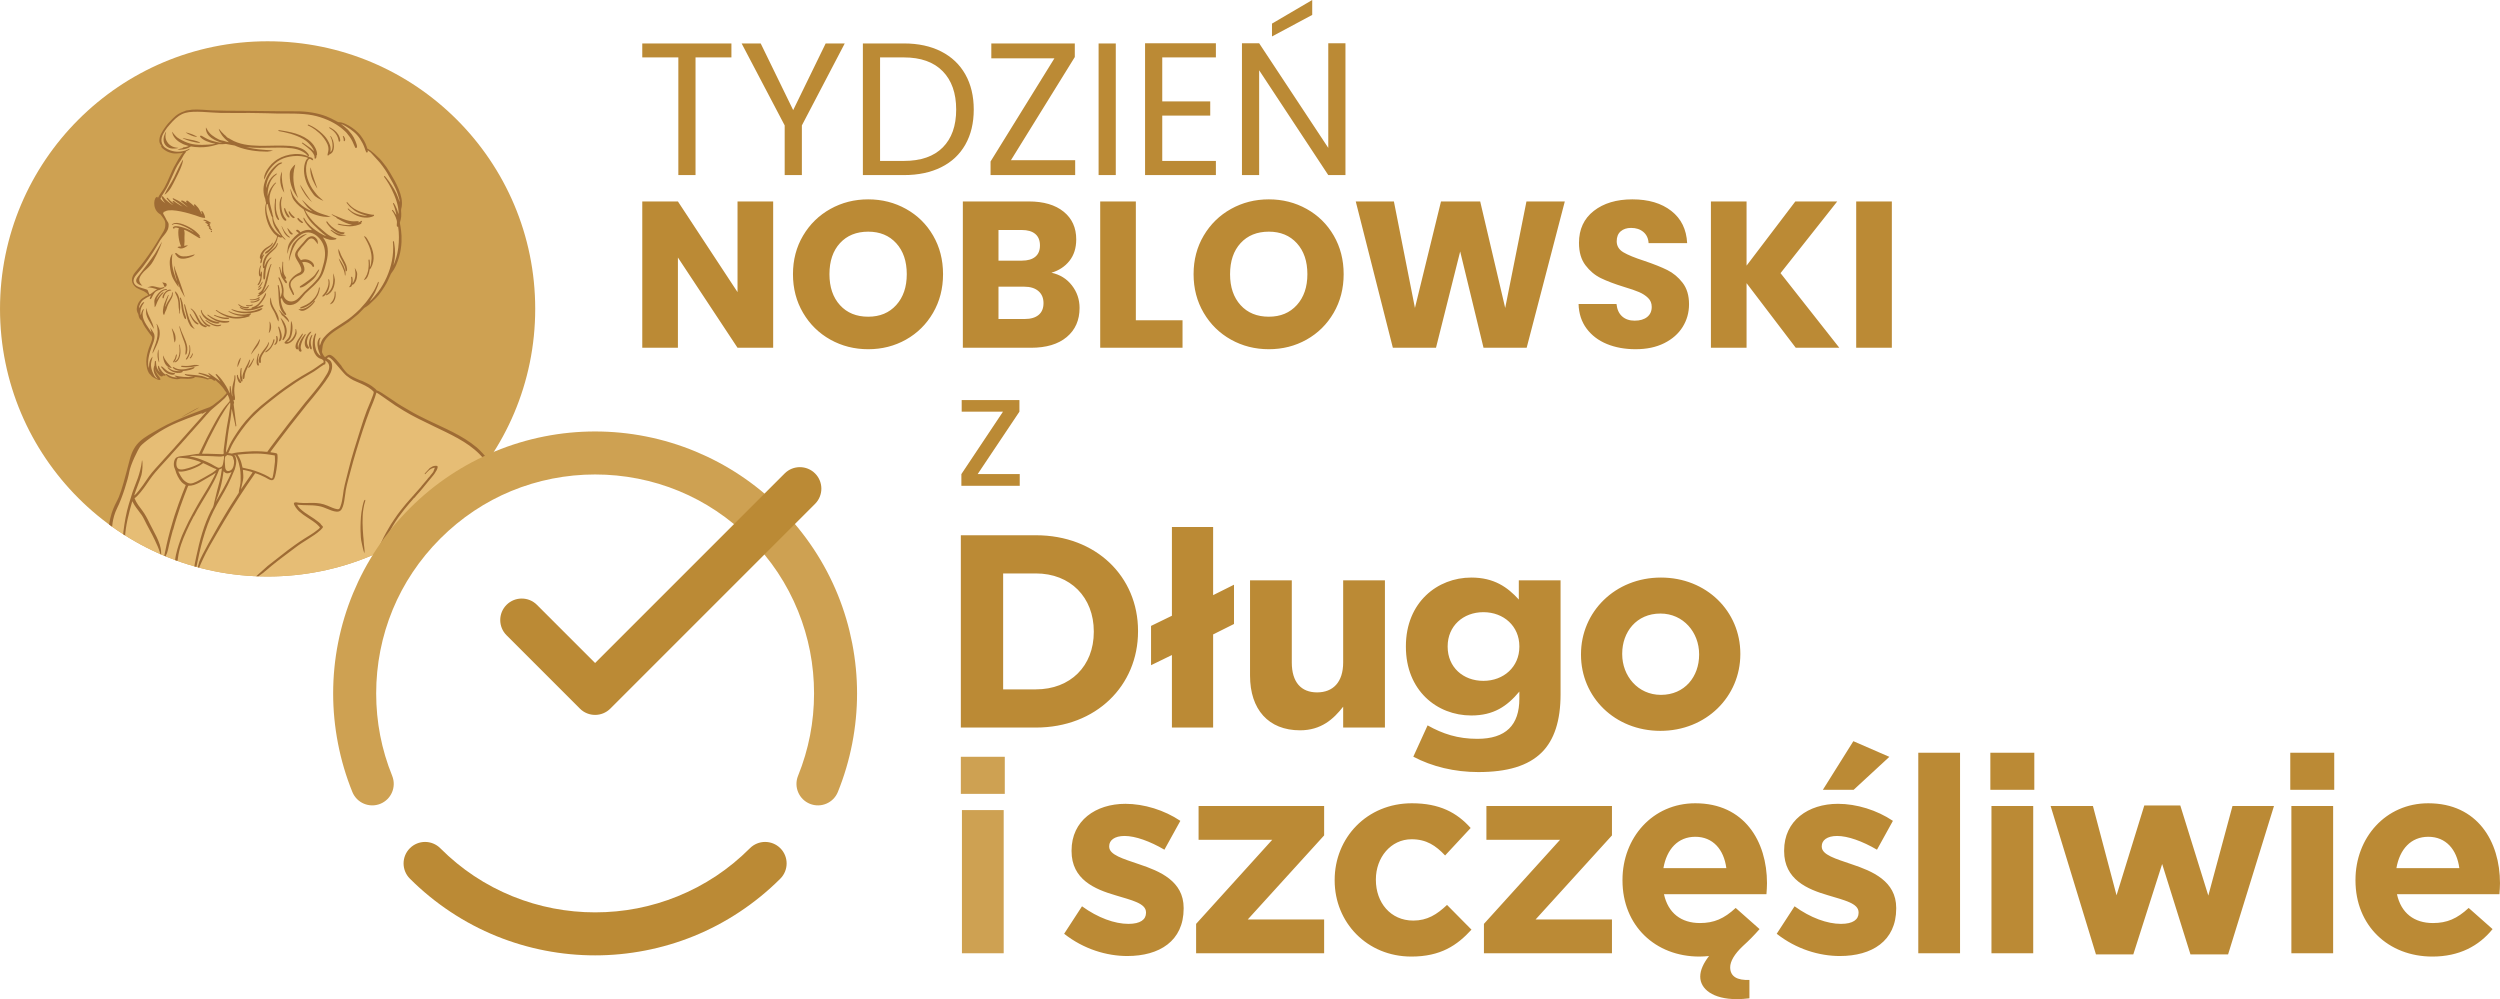<?xml version="1.0" encoding="UTF-8"?>
<!DOCTYPE svg PUBLIC "-//W3C//DTD SVG 1.1//EN" "http://www.w3.org/Graphics/SVG/1.1/DTD/svg11.dtd">
<!-- Creator: CorelDRAW -->
<svg xmlns="http://www.w3.org/2000/svg" xml:space="preserve" width="135.608mm" height="54.197mm" version="1.1" style="shape-rendering:geometricPrecision; text-rendering:geometricPrecision; image-rendering:optimizeQuality; fill-rule:evenodd; clip-rule:evenodd"
viewBox="0 0 48794153 19501160"
 xmlns:xlink="http://www.w3.org/1999/xlink"
 xmlns:xodm="http://www.corel.com/coreldraw/odm/2003">
 <defs>
  <style type="text/css">
   <![CDATA[
    .fil4 {fill:none}
    .fil3 {fill:#9E6B34}
    .fil5 {fill:#BB8A35}
    .fil1 {fill:#CEA152}
    .fil2 {fill:#E6BD75}
    .fil0 {fill:#BB8A35;fill-rule:nonzero}
   ]]>
  </style>
    <clipPath id="id0">
     <path d="M5223026 805629c2884614,0 5223062,2338448 5223062,5223062 0,2884578 -2338448,5223026 -5223062,5223026 -2884578,0 -5223026,-2338448 -5223026,-5223026 0,-2884614 2338448,-5223062 5223026,-5223062z"/>
    </clipPath>
 </defs>
 <g id="Warstwa_x0020_1">
  <g id="_1845407897552">
   <polygon class="fil0" points="19081362,9253332 19902787,9253332 19902787,9482355 18763788,9482355 18763788,9253332 19576038,8034921 18769869,8034921 18769869,7808956 19896671,7808956 19896671,8034921 "/>
   <path class="fil0" d="M14275508 847908l0 272777 -700455 0 0 2296673 -335457 0 0 -2296673 -704125 0 0 -272777 1740037 0zm2211901 0l-836861 1599925 0 969526 -335457 0 0 -969526 -840496 -1599925 372302 0 634105 1301313 634069 -1301313 372338 0zm1153824 0c280189,0 522885,52209 728089,156664 205203,104455 362515,253743 471863,447900 109384,194157 164040,422713 164040,685667 0,262990 -54656,490934 -164040,683867 -109348,192898 -266660,340387 -471863,442359 -205203,102008 -447900,152994 -728089,152994l-799944 0 0 -2569450 799944 0zm0 2292967c331787,0 584954,-87867 759429,-263602 174475,-175698 261731,-422065 261731,-739135 0,-319481 -87867,-568942 -263566,-748347 -175734,-179405 -428254,-269107 -757594,-269107l-464487 0 0 2020190 464487 0zm2090247 -14752l1253385 0 0 291236 -1651522 0 0 -265437 1246009 -2012814 -1231256 0 0 -291200 1629393 0 0 265401 -1246009 2012814zm2045989 -2278215l0 2569450 -335457 0 0 -2569450 335457 0zm906882 272777l0 858954 936387 0 0 276483 -936387 0 0 884753 1046958 0 0 276483 -1382415 0 0 -2573156 1382415 0 0 276483 -1046958 0zm3575893 2296673l-335493 0 -1349240 -2045989 0 2045989 -335457 0 0 -2573156 335457 0 1349240 2042319 0 -2042319 335493 0 0 2573156zm-648821 -3126123l-785228 420266 0 -250684 785228 -460817 0 291236z"/>
   <path class="fil0" d="M15090348 6787652l-695633 0 -1163503 -1761518 0 1761518 -695669 0 0 -2855864 695669 0 1163503 1769650 0 -1769650 695633 0 0 2855864zm1855106 28461c-268495,0 -514646,-62356 -738380,-187105 -223770,-124784 -401411,-299044 -532924,-522778 -131549,-223770 -197323,-475318 -197323,-754643 0,-279362 65774,-530226 197323,-752628 131513,-222403 309154,-395978 532924,-520727 223734,-124748 469884,-187141 738380,-187141 268495,0 514610,62392 738380,187141 223734,124748 400044,298324 528858,520727 128814,222403 193222,473267 193222,752628 0,279326 -65091,530873 -195272,754643 -130182,223734 -306456,397993 -528858,522778 -222403,124748 -467834,187105 -736329,187105zm0 -634609c227800,0 410191,-75957 547173,-227836 136946,-151879 205419,-352584 205419,-602081 0,-252231 -68473,-453621 -205419,-604132 -136982,-150511 -319373,-225785 -547173,-225785 -230534,0 -414293,74590 -551239,223734 -136982,149180 -205455,351217 -205455,606183 0,252231 68473,453585 205455,604132 136946,150511 320705,225785 551239,225785zm3575965 -858414c165444,35262 298324,117300 398677,246151 100353,128814 150511,275943 150511,441387 0,238666 -83405,427822 -250180,567503 -166811,139681 -399360,209521 -697684,209521l-1330314 0 0 -2855864 1285553 0c290192,0 517344,66422 681421,199338 164076,132880 246115,313256 246115,541056 0,168178 -44078,307823 -132197,419042 -88155,111183 -205455,188472 -351901,231866zm-1033321 -235932l455636 0c113882,0 201353,-25115 262378,-75274 61025,-50158 91537,-124065 91537,-221719 0,-97618 -30512,-172208 -91537,-223734 -61025,-51562 -148496,-77325 -262378,-77325l-455636 0 0 598051zm512595 1139071c116617,0 206787,-26447 270510,-79304 63760,-52893 95603,-129534 95603,-229851 0,-100353 -33211,-179009 -99669,-235968 -66422,-56959 -157959,-85420 -274612,-85420l-504427 0 0 630543 512595 0zm2168363 24432l911272 0 0 536990 -1606941 0 0 -2855864 695669 0 0 2318874zm2595501 565452c-268495,0 -514646,-62356 -738380,-187105 -223770,-124784 -401411,-299044 -532924,-522778 -131549,-223770 -197323,-475318 -197323,-754643 0,-279362 65774,-530226 197323,-752628 131513,-222403 309154,-395978 532924,-520727 223734,-124748 469884,-187141 738380,-187141 268495,0 514610,62392 738380,187141 223734,124748 400044,298324 528858,520727 128814,222403 193222,473267 193222,752628 0,279326 -65091,530873 -195272,754643 -130182,223734 -306456,397993 -528858,522778 -222403,124748 -467834,187105 -736329,187105zm0 -634609c227800,0 410191,-75957 547173,-227836 136946,-151879 205419,-352584 205419,-602081 0,-252231 -68473,-453621 -205419,-604132 -136982,-150511 -319373,-225785 -547173,-225785 -230534,0 -414293,74590 -551239,223734 -136982,149180 -205455,351217 -205455,606183 0,252231 68473,453585 205455,604132 136946,150511 320705,225785 551239,225785zm5776856 -2249717l-744497 2855864 -842115 0 -455636 -1879502 -471899 1879502 -842115 0 -724131 -2855864 744461 0 410875 2078840 508529 -2078840 764826 0 488199 2078840 414941 -2078840 748562 0zm1383171 2884326c-208838,0 -395978,-33895 -561422,-101684 -165444,-67825 -297640,-168142 -396626,-301059 -99022,-132880 -151231,-292891 -156628,-480031l740395 0c10866,105750 47460,186457 109852,242049 62356,55592 143747,83405 244100,83405 103051,0 184406,-23748 244064,-71208 59694,-47460 89522,-113234 89522,-197287 0,-70524 -23748,-128850 -71208,-174943 -47460,-46093 -105750,-84089 -174943,-113918 -69157,-29829 -167459,-63724 -294942,-101684 -184406,-56959 -334917,-113918 -451570,-170877 -116617,-56959 -216969,-141048 -301023,-252231 -84089,-111183 -126116,-256297 -126116,-435306 0,-265761 96287,-473950 288825,-624462 192574,-150511 443438,-225785 752628,-225785 314588,0 568186,75274 760760,225785 192538,150511 295625,360032 309154,628528l-752592 0c-5433,-92185 -39328,-164760 -101720,-217617 -62356,-52893 -142379,-79340 -239998,-79340 -84089,0 -151879,22381 -203440,67106 -51526,44761 -77289,109168 -77289,193257 0,92221 43394,164076 130182,215602 86788,51526 222403,107117 406809,166811 184442,62356 334306,122050 449555,179009 115249,56923 214918,139645 299008,248130 84089,108485 126116,248166 126116,419042 0,162709 -41343,310522 -124065,443438 -82722,132880 -202757,238666 -360032,317322 -157312,78620 -343085,117948 -557356,117948zm3124395 -28461l-960099 -1261157 0 1261157 -695669 0 0 -2855864 695669 0 0 1252989 951931 -1252989 817719 0 -1106544 1399435 1147239 1456430 -850247 0zm1875436 -2855864l0 2855864 -695669 0 0 -2855864 695669 0z"/>
   <path class="fil1" d="M5223026 805629c2884614,0 5223062,2338448 5223062,5223062 0,2884578 -2338448,5223026 -5223062,5223026 -2884578,0 -5223026,-2338448 -5223026,-5223026 0,-2884614 2338448,-5223062 5223026,-5223062z"/>
   <g style="clip-path:url(#id0)">
    <g>
     <g>
      <path id="_1" class="fil2" d="M6799238 6270596l2735 -2807 177210 -145366c27994,-26339 54008,-54548 81031,-81858 12666,-12773 25763,-28713 39076,-40335 14896,-12989 36881,-24575 53972,-34434l576 -324 612 -288c8995,-4138 26950,-19790 36270,-27022l141444 -135795c38896,-36629 76425,-89270 106722,-133240 32132,-46668 63616,-95819 91142,-145366 19250,-34578 35838,-72467 51886,-108665 7376,-16660 14645,-33391 22093,-50015 4066,-9139 8816,-20797 14033,-29253 8024,-13025 17487,-25151 26626,-37421 11010,-14788 21229,-29613 30548,-45589 16803,-28893 32419,-58686 45589,-89450 76137,-177821 110140,-367301 101576,-560378 -2663,-59981 -9499,-119135 -19610,-178253 -2411,-14141 -15184,-72647 -11478,-84737 11874,-38788 22201,-77648 25007,-118272 2735,-39832 -720,-81894 -2879,-121762 -1115,-20797 8060,-41559 11730,-61781 38284,-211608 -115573,-479096 -221539,-654938 -24252,-40227 -48827,-80635 -75957,-118991 -24863,-35118 -52029,-68617 -79052,-102044 -5145,-6369 -8024,-11118 -13997,-16875 -12378,-11838 -21697,-25331 -33535,-37097l-87004 -82938c-6297,-5109 -11118,-10830 -17199,-16012 -24611,-21085 -49835,-41307 -75274,-61385 -15652,-12342 -31808,-25115 -51346,-30081 -8492,-2123 -12414,-7304 -15184,-15292 -3418,-9895 -6153,-20294 -9427,-30261 -28569,-87759 -66134,-146481 -119747,-220208 -24252,-33355 -68509,-75957 -100497,-102224 -68041,-55880 -173360,-123417 -259140,-144898 -11766,-2950 -24468,-5793 -36593,-6621 -5901,-396 -11370,72 -17199,-36 -19286,-360 -44042,-15724 -60305,-24971 -29253,-16588 -59622,-31988 -89846,-46668 -30692,-14896 -62392,-29685 -94236,-41955 -182427,-70308 -386731,-99597 -581823,-98698 -365430,1727 -730752,-10075 -1096145,-10075 -182391,0 -364782,-972 -547065,-8276 -65810,-2663 -131657,-8492 -197431,-12414 -63724,-3778 -130937,-7052 -194589,-1763 -20510,1727 -41883,6045 -62176,9607 -16875,2986 -37961,7232 -55484,7556l-11622 6117 -936 324c-44761,15940 -90674,32923 -131477,57607 -41127,24863 -76353,57391 -110140,91070l-84845 88695c-36989,42099 -70632,89846 -101180,136802 -26159,40192 -52821,90890 -63903,137774 -4678,19790 -4030,36665 -6117,56491 -684,25619 12989,68293 35118,82902l12126 8024 -8492 11802c-756,1043 -3490,4642 -3778,5865 0,1151 1547,3994 2051,4965 21301,38680 98410,83477 139285,98662 95675,35550 146697,22776 241005,15040 8636,-4138 18171,-6585 27346,-8995l46452 -12054 -32707 35118c-1187,1223 -3706,4066 -4462,5757l-540 3202 -2267 2771c-6333,9319 -7304,12342 -16408,18387l-62608 94056c-29361,51993 -60197,103807 -87831,156664 -29685,56779 -55232,116005 -80347,174907 -33211,77864 -66962,155153 -108233,229167 -18818,33751 -40192,63652 -62320,95100 -25079,35622 -46596,70524 -66242,109492l-25043 49619 -1727 -68221c-10938,4066 -19466,18531 -23784,27670 -11298,23928 -15652,53937 -15940,80203 -756,70632 26195,141984 82722,186457 9607,7556 15472,10111 25151,15904 11010,6621 21733,21841 29289,31952 62140,83082 87615,110032 77001,218948 -7340,75490 -55772,138349 -93732,201281 -47856,79340 -95783,158715 -146265,236435 -49583,76281 -102656,151375 -156520,224705 -53541,72827 -110212,148352 -170769,215494 -63148,70056 -113522,157240 -58074,248094 5937,9787 12558,16624 19322,25619 23460,31196 76461,55592 112263,71280 20402,8887 78980,30369 97330,48683 23856,9715 53577,40515 63148,62608l4929 11334 -33463 19574 -540 288c-8312,3886 -16480,6944 -25079,9859 -50950,33031 -84161,45697 -120503,98986 -10435,15292 -18998,29973 -26267,47064 -26087,61313 -31196,118128 3814,177102 8456,14177 9823,36126 13385,52389 4929,22489 13457,40587 29613,57283 7196,7412 11190,8959 18387,14609 9067,7196 14716,21949 19106,32312 42314,100677 115465,193293 181743,279218 29757,38608 5613,92869 -7700,133204 -12486,37781 -30333,73439 -42710,111255 -27274,83190 -48935,167063 -50806,255146 -1475,69409 15112,183003 61313,236400 5649,6549 10651,10579 17055,16084 8708,7448 14860,15904 21013,25547 8492,13277 72287,46920 88659,54692 19358,9139 30944,11622 50806,16767 4498,828 7016,972 9679,144 -4786,-22489 -47064,-69589 -56959,-84773 -21769,-33499 -44617,-75669 -49475,-115897l-7664 -63975 33463 55052c10830,17847 15472,38716 26734,56527 14213,22525 36090,48539 56383,65954 10651,9139 35190,29973 46884,11874 612,-2267 1799,-4426 3598,-6333 792,-828 1583,-1619 2375,-2411l7268 -7412 9211 4822c5793,3058 23280,7772 29253,2627l-144 -14824 16048 2231c3814,540 7700,936 11550,1223l5901 432 3814 4570c11334,13637 36701,32527 52569,40947 29181,15544 68185,25223 100929,30225 48827,7448 68689,4246 115789,-8096 11010,-2879 52605,756 65235,1511 23028,1367 46524,3382 69553,4138 39220,-576 75202,-2879 112838,-14824 2699,-864 9175,-2627 12090,-4066 1763,-2915 3598,-7520 5217,-10471l4174 -7700 8708 396c65846,2879 146158,16839 209557,35046 8887,2555 29253,11766 43106,13781l-2519 -10579 18890 1223c15076,1007 31880,72 46956,-1619l3166 -360 3022 1043c16192,5721 30908,16264 44941,25943 2447,1727 10866,7628 14465,8887 1475,-684 3598,-1979 4786,-2627 4822,-2663 9679,-4894 14860,-6729l9571 -3382 6189 7988c8923,11586 22381,23244 33391,32923 13097,11514 26806,22776 39292,34902 19970,19430 93516,101684 106722,133528 6908,6261 13457,15868 18243,22848 2950,4318 8132,12881 12126,17775 2267,900 4426,2303 6297,4210l9031 7448 -6657 10435c-9679,15184 -41559,49655 -58002,62356 -16012,24324 -87795,81283 -104131,94596 -23784,19322 -47820,38356 -72071,57067 -13025,10039 -28641,22956 -42566,31484 -20725,12630 -42890,23136 -62860,36881l-1547 1043 -1763 648c-120718,42242 -241185,88119 -360032,135255 -106074,42063 -211680,85888 -315811,132664 -98158,44114 -197144,91214 -290480,144826 -73475,42242 -148029,83370 -220208,127771 -57463,35334 -114278,73511 -164328,118919 -109528,99417 -163357,216897 -200310,358701 -38320,147093 -76245,294690 -117840,440883 -27166,95495 -56383,195596 -94776,287206 -15364,36665 -33967,71927 -51993,107369 -21193,41739 -41127,83405 -58362,126979 -54656,138134 -81391,287673 -96863,434946 98266,66134 196604,132233 294618,198691 11514,7808 23208,15580 34758,23460l216 -2843 19790 12738c384464,247806 812394,454161 1250075,589344 168286,51993 339163,93157 511012,131477 139069,31016 283284,51850 424835,68077 144502,16552 291379,28605 436817,32276 102548,2627 205347,2699 307931,216 102260,-2483 204952,-7448 306780,-17199 138457,-13313 276411,-29937 413645,-52893 137846,-23100 274036,-52533 409543,-86716 162385,-40947 323835,-91609 481399,-148352 155729,-56095 311961,-119387 459954,-193653 35082,-17559 71136,-33139 105822,-51454 35082,-18567 69840,-37781 105246,-55808 102620,-52317 204340,-114422 301778,-175842 97510,-61457 196784,-126224 288897,-195560 121510,-91501 243992,-182751 356866,-284975 28138,-25475 56491,-50698 84953,-75813l164364 -156736c26698,-26734 52929,-54116 79699,-80959 26195,-26267 50015,-54836 75921,-81391 48899,-50122 95315,-103339 140185,-157096 51634,-61816 101612,-125108 150403,-189192 89127,-117084 176598,-238630 255974,-362659l-38320 -46308 -9895 11946 -9427 -19682c-3670,-7664 -4462,-15256 -8959,-22201 -12450,-19286 -27922,-38249 -42638,-55880 -20006,-24000 -40839,-47424 -61996,-70416 -21337,-23136 -43142,-45913 -65487,-68077 -16947,-16839 -34614,-34039 -52965,-49295 -288933,-240214 -634141,-376440 -968770,-538106 -112227,-54224 -226001,-111039 -333010,-174835 -104491,-62320 -214019,-119747 -311781,-192394l-227044 -150763c-25079,-14968 -51058,-32455 -77576,-44437 -23712,-10723 -27634,-468 -46236,-27202 -7844,-11262 -20510,-19286 -30800,-28318 -71819,-63364 -144790,-95639 -229887,-136335 -17667,-4498 -36413,-12090 -53217,-18962 -24216,-9931 -48179,-20689 -71891,-31772 -23820,-11154 -47532,-22740 -70884,-34902 -17091,-8887 -34974,-18279 -51130,-28785 -18387,-11982 -37817,-24719 -54332,-39148 -27850,-24324 -62176,-68041 -83801,-98518 -11766,-16624 -28605,-36377 -36449,-55304l-73582 -88479c-29109,-37133 -75777,-86788 -117660,-108593 -15832,-8240 -30764,-10363 -47388,-3418 -13025,5469 -23604,15148 -35910,20833l-31772 23892 -8384 -6333c-22920,-17271 -66890,-90782 -64443,-119531l0 -360 72 -324c13061,-96575 6333,-142128 61924,-227980 86896,-134212 255758,-221899 386155,-309010 26806,-17919 53073,-38320 81319,-53901z"/>
      <path class="fil3" d="M2746156 10027189l18423 23820c32096,46524 70668,129138 96791,181312 17775,35514 39580,71388 55915,105066l54620 102836c56311,110644 169294,337400 172892,459810 -13349,-2555 -139105,-62536 -146661,-69265 -26159,-16839 -87148,-44042 -115573,-60521 -76137,-44114 -142343,-78008 -222259,-126116 -37997,-22884 -69732,-42746 -106146,-63688 -27274,-19034 -54764,-36270 -81678,-53145l-14968 -10111c-5973,-5217 -13097,-11046 -18495,-15544 8564,-232082 78260,-498670 142236,-717510 7088,7160 5397,6693 10435,17163 18710,38968 42998,73762 68149,109348 27526,39004 59694,76785 86320,116545zm825167 -7049887c-4210,4498 -7340,8995 -7952,12558 -3166,3922 -2950,9067 -15508,16947l-64515 96899c-83873,148604 -95243,160298 -169114,333406 -34003,79699 -66494,154109 -107585,227836 -42278,75849 -78944,106110 -128850,205095l-648 -25727c-3886,-1259 -2735,-1907 -8923,-1655 -65127,2663 -100533,217977 29649,320381 31952,25115 21697,4858 51886,45265 60701,81103 84521,104095 74302,209197 -6908,70992 -51490,128634 -91789,195416 -48395,80239 -96395,159651 -146050,236076 -50734,78080 -103699,152562 -156952,225353 -36593,50050 -121438,160370 -168970,213083 -67322,74662 -118811,167711 -59658,264753 8096,13241 11946,15868 20114,26698 47460,63112 195848,97546 212580,123453 19682,6189 49655,35838 58506,56275l-10938 7664c-2843,1547 -7304,3490 -11262,5361 -9211,4318 -16336,6837 -25259,9787 -51922,33859 -86644,46236 -125936,103807 -11046,16228 -19538,30584 -27562,49475 -27958,65738 -32563,126979 4678,189695 13169,22201 3130,69049 44977,112263 22237,22992 18818,5073 34614,42638 15328,36413 33571,71064 52965,101144 43934,68293 84809,121762 130613,181168 24252,31484 4210,77504 -9931,120287 -12558,38069 -29901,72215 -42710,111291 -26986,82290 -49547,167675 -51490,259212 -1799,83837 19718,193833 64695,245827 16911,19502 20258,13961 36881,40012 7664,11982 30476,24396 44509,32707 16264,9643 31376,18279 49943,27058 25475,12090 33031,12414 53721,17775 13097,2555 18459,144 26698,-5037 5181,-27418 -45697,-80023 -59190,-100821 -18027,-27706 -42566,-70308 -47316,-109924 9715,16048 14537,37277 26842,56707 19466,30836 95747,127627 127087,77504 4102,-6549 -1403,-648 3922,-6081 23856,12558 49835,5181 49727,-8528 3778,540 8204,1007 12450,1331 14033,16875 44078,37601 56743,44365 29145,15508 69768,26231 105390,31664 52713,8060 72611,4462 121474,-8348 8780,-2303 109780,5397 131081,6081 42278,-612 78044,-3058 117228,-15472 21877,-6944 16660,-5253 25331,-21193 60557,2627 146769,17415 206283,34506 19142,5505 45121,20150 62644,12666 468,-2915 360,-5469 -180,-7700 13925,900 33103,108 49403,-1727 14645,5181 29505,15868 41631,24288 28426,19646 22057,9967 46776,1187 15760,20402 53541,49403 73978,69301 18027,17523 102368,112982 104563,131801 12666,8600 34542,50734 37169,45337 288,-612 1367,1007 2015,1547 -7808,12234 -42782,50518 -56743,60305 -5829,20042 -195488,168538 -215566,180772 -21049,12881 -43214,23352 -63472,37313 0,0 -634609,221899 -968662,413861 -334054,191962 -500757,265940 -591431,613955 -90638,348051 -152706,584810 -211968,726218 -59262,141408 -165624,257017 -209089,681601 330456,222295 356290,240717 356290,240717l288 -3850c375720,242157 809551,453801 1253529,590963 168502,52065 335097,92293 512055,131765 244351,54476 604384,94092 864351,100677 192862,4929 424728,1331 616402,-17055 297856,-28605 532708,-66170 825275,-139933 300339,-75777 672137,-206607 944195,-343085 35514,-17811 70596,-32851 106074,-51598 35766,-18926 69696,-37673 105066,-55700 162169,-82686 447936,-263710 592726,-372698 126188,-95028 246618,-185054 357838,-285766 27994,-25367 57211,-51310 85061,-75885l164688 -157060c27166,-27166 52497,-53685 79807,-81067 25727,-25835 50410,-55232 76029,-81498 151879,-155693 377987,-454448 495611,-630543 19718,-29505 39076,-59190 58218,-89235l-55987 -67574c-2519,3670 -4678,6585 -6333,8564 -5145,-10794 -2986,-13205 -9823,-23748 -38788,-60053 -168898,-199410 -225893,-246834 -289544,-240681 -617157,-368668 -971649,-539941 -106002,-51202 -232154,-114781 -331895,-174259 -107117,-63831 -216466,-121582 -310882,-191782l-227656 -151159c-22489,-13421 -54872,-34327 -79268,-45373 -25619,-11550 -25187,-396 -40515,-22417 -9247,-13277 -19574,-18962 -33031,-30836 -74410,-65631 -141984,-94884 -234385,-139069 -49223,-12126 -199842,-84053 -244279,-112946 -18782,-12234 -38608,-25583 -52749,-37925 -24180,-21121 -63795,-70992 -81570,-96071 -10794,-15256 -29469,-37889 -35730,-54440l-74698 -89918c-29469,-37565 -78728,-89702 -122230,-112335 -48899,-25439 -76785,9175 -96863,17667l-24647 18531c-15616,-11766 -61133,-81211 -58938,-107189 13961,-102980 6081,-139285 59838,-222259 35406,-54692 84737,-100389 135003,-139861 75166,-59010 166559,-111291 247194,-165156 25943,-17343 55951,-40084 82074,-54260 576,-648 1403,-1475 1799,-1871 396,-396 1331,-1367 1835,-1835l177030 -145222c29289,-27526 54620,-55124 81714,-82506 44581,-45049 27670,-36521 90062,-72467 7556,-3454 31484,-22920 39652,-29145l141912 -136299c64011,-60269 158751,-206895 200490,-281916 32455,-58434 78080,-171920 87651,-187392 15112,-24468 35010,-44905 57355,-83334 16228,-27886 32563,-58722 46380,-90998 186961,-436565 63184,-799117 70992,-824736 32132,-104959 28497,-137162 22740,-244891 -936,-17415 8060,-39400 11514,-58542 38896,-214990 -113270,-482046 -223302,-664617 -66026,-109528 -86032,-135903 -156124,-222619 -7160,-8887 -6621,-9931 -15220,-18171 -15040,-14393 -19862,-23532 -33427,-37025l-87543 -83441c-8348,-6693 -9103,-9067 -17307,-16120 -25043,-21445 -48863,-40515 -75741,-61745 -77217,-60953 -49835,-3058 -71316,-69013 -30153,-92545 -67106,-149000 -121726,-224058 -23460,-32276 -74302,-81283 -102944,-104815 -67106,-55124 -175914,-125432 -264609,-147633 -75130,-18854 -39760,10003 -110608,-30225 -47136,-26770 -132520,-68941 -185953,-89522 -178433,-68797 -384392,-100569 -586897,-99633 -368164,1727 -727513,-10075 -1096073,-10075 -184694,0 -364098,-972 -546525,-8276 -115393,-4642 -279038,-23676 -393711,-14105 -34434,2879 -94812,17451 -119963,17127l-13781 7196c-115465,41127 -159615,65055 -246906,152058l-85169 89055c-6405,7916 -7844,9427 -15508,18171 -24252,27670 -66494,88803 -87076,120431 -26231,40263 -54296,93588 -65810,142200 -5793,24647 -3850,34327 -6441,58722 -1259,37133 18890,80671 41343,95531 -6153,8600 -9427,13349 -2591,25727 22632,41127 100353,87831 146625,105030 103987,38644 163429,22561 249713,15652 7700,-4138 17307,-6657 27022,-9175zm52101 -3490c3562,-5217 5793,-12450 3850,-16803 15436,-7016 30333,-14896 44401,-23496 12414,-7556 27670,-12738 29937,-27418 -13385,-6477 -17703,2483 -30836,9751 -31304,17307 -66350,27490 -102224,34830 -110320,22596 -210493,7160 -306960,-44042 -31916,-16947 -57751,-35334 -76893,-63688 -72251,-106937 -15940,-212868 40875,-298576 23784,-35874 50518,-74554 80023,-104383l64947 -72431c38752,-39076 74662,-73582 121942,-105930 36090,-24647 76605,-44293 125972,-58434 170877,-48935 497590,-2267 692791,756 121726,1871 243560,1619 365430,1619 120143,0 247770,-3454 365790,1511 57715,2447 124173,3346 180484,3490 59873,180 119603,4426 181240,4929 228556,1907 485177,-7808 699268,34506 193042,38177 386803,122805 518352,219416 22956,16875 45913,32204 66098,51274 26411,25007 60881,50230 82002,78764 46524,62824 67789,78188 110536,164004 7808,15652 51490,121330 57535,124425 15760,3058 28318,-6009 30548,-19394 4282,-26051 -22345,-93157 -31880,-117516 -18926,-48431 -46308,-94992 -72755,-131549l-69984 -84197 -79843 -70920c-18495,-14285 -40407,-28749 -57427,-43502 37025,5217 144538,74122 171561,93660 123057,88911 176670,147849 247086,278714 15688,29145 27238,59406 39652,91214 9211,23712 24108,78188 38824,92833 32707,144 23352,-20797 21949,-44941l60629 45445 133924 147669c52929,51993 150115,187141 184334,247842 72935,129390 157564,262234 205779,407420 9679,29181 41199,118056 38932,151519 -360,5613 -1907,7376 -1943,7484l-25979 -79196c-42674,-118632 -109060,-222259 -180124,-322755l-55592 -71675c-4462,-5469 -6908,-6908 -11334,-12126 -7376,-8672 -13997,-29469 -27274,-12881 -7304,7412 -1259,9967 4929,18243l40335 57139c33643,53073 65810,105174 94704,163069 68257,136874 150655,338731 141768,500253 -7736,-16300 -12917,-44293 -19358,-63040 -7052,-20510 -15040,-40479 -23388,-60053 -5577,-13061 -47784,-106830 -62356,-94884 -4858,6045 -1763,-2051 -2950,7160 -864,6693 3850,14932 6908,22093 28318,67214 44257,131405 60053,203980 -21625,-14860 -57463,-107729 -86464,-97654 -4282,14609 9319,24504 17271,36989 30297,47460 82146,150763 78764,206391 -3310,53793 -12306,91465 23460,84737 2123,30836 8564,64083 11010,97942 2663,36270 4030,69157 4030,105606 -36,71927 -3670,139825 -12845,207398 -21409,157132 -43538,208010 -92473,344776 2879,-35802 14645,-76929 20222,-115429 5541,-38284 10147,-83190 10039,-125000 -144,-65199 -3562,-123957 -15832,-186241 -3130,-15904 -2339,-45049 -18207,-50122 -14141,11010 -6944,28749 -5649,47316 7664,110895 36,225677 -20905,333982 -42602,220064 -139393,435054 -268423,609241 -30476,41163 -127123,159111 -167531,187069 36018,-56779 71604,-106686 106506,-177677 13601,-27670 81678,-180772 71100,-204952 -20366,2159 -23928,31844 -30980,47604 -26554,59370 -55951,120467 -91717,173036 -34398,50518 -67933,105570 -105822,152094 -8492,10399 -9895,12989 -17739,22489 -3706,4534 -4714,6261 -8816,11298l-113198 128059c-49043,48359 -99849,94164 -156592,141588 -134356,112299 -340494,218625 -442071,308903l-38896 34794c-14932,11370 -22884,24539 -36341,37493 -84701,81714 -86320,146877 -107549,190271 -8851,-15868 -9931,-66710 -7556,-86788 3778,-31664 20653,-53721 22093,-71100 -20366,-252 -26303,11478 -36018,26626 -45085,70524 -21697,174439 2915,247950 9571,28677 25079,55736 34614,82074 -26231,-8887 -56815,-49547 -71388,-76173 -16983,-31124 -28677,-72431 -35010,-109492 -11082,-64839 -8492,-133456 5649,-198007 1763,-8096 17667,-46308 11046,-52785 -22021,-11406 -35838,42638 -41523,59262 -43970,127843 -33463,316279 77037,404758 28857,23136 35622,21229 72071,35118 16875,6441 2555,2735 15976,10938 10111,6153 19034,468 26878,49871 -10003,9175 -25079,15724 -36521,23460 -80419,54296 -152706,110931 -239782,159147 -219812,121618 -426419,260255 -623562,408788 -109528,82506 -213479,168106 -319553,253743 -9751,7880 -23172,19286 -30512,26518l-90242 80635c-18279,13817 -42206,40911 -59190,58074l-109528 118416c-5793,7556 -8312,8923 -14321,15904 -54224,62932 -114746,143783 -160010,212004 -53253,80275 -106686,161378 -150295,248237 -13025,26015 -56707,145330 -72935,155153 -4570,-61924 13637,-155009 21265,-217401 8348,-68617 15688,-141012 27274,-209305 23424,-138421 50806,-276267 58326,-418467 4030,4390 1583,-324 5361,8312 1367,3130 1943,6225 2915,10111l63760 285335c6621,32348 -1007,30980 16444,34794 10003,-10579 180,-43610 -2627,-63112l-24144 -202037c-5469,-45769 -10543,-92329 -17127,-137306 -9211,-62572 2771,-30548 4606,-56887 1151,-16084 -11622,-43034 -13925,-61421l4642 3670c7628,4534 14429,4138 22273,2519 13241,-35370 -1763,-82938 -5793,-121150 -17307,-162997 34974,-251764 15796,-364782 -15832,2519 -16588,2267 -16156,15832 3886,126763 -67646,171057 -37997,400152 -2950,-3778 -1763,-1511 -4822,-7520 -6405,-12486 -7412,-26950 -10291,-40551l-21193 -146122c-2303,-8204 -1583,-5793 -5289,-10615 -15724,6081 -11262,9823 -11838,28354 -432,13817 -1835,26087 -1835,40479 0,19610 7520,60593 756,73403 -43034,-102980 -90170,-176562 -151771,-260615 -13241,-18063 -22561,-27958 -35838,-44617 -13205,-16552 -25475,-26518 -39400,-41163 -11262,-11802 -27130,-37061 -46560,-24288 -2303,12738 1511,11694 9031,21625l38320 52353c15076,19538 29073,52965 45733,71064 -20833,-15940 -34578,-30369 -54116,-46200l-165156 -117156c-11874,-6513 -6980,-8168 -15544,1655 -6729,8959 44653,45661 50410,56635 -17739,-5253 -40012,-17811 -59945,-25655 -41163,-16156 -84413,-27922 -127699,-36809 -16120,-3274 -51634,-16983 -60161,1331 5001,10147 50266,20330 64263,25043 31268,10543 125252,44149 167603,72755 -16048,-360 -34758,-576 -45553,1367 -4246,-2339 -8959,-4534 -13457,-7232 -34506,-13565 -53757,-25691 -95927,-35874 -62608,-15184 -217797,-28066 -289365,-32635 -18063,-1151 -41847,-11658 -49007,-5649 -20941,30872 136766,49619 165480,51022 -31160,936 -63688,5541 -96323,6585 -56419,1799 -133492,-5685 -188112,-14357 -17379,-2771 -75418,-17811 -82758,-16983 2483,16803 29181,26015 41703,35262l7196 6297c-45805,-2879 -86428,-10399 -125432,-26447 -43682,-17991 -106866,-70020 -92329,-32204 288,720 648,1475 1043,2231 -3022,-216 -6225,-432 -9319,-576 -1907,-3130 -5145,-6441 -9859,-9787 -19898,-14105 -37493,-26770 -51922,-45301 -85888,-109996 -52893,-94236 -66746,-120467 -28497,4102 -17955,50410 -10219,70488 8744,22812 21805,44042 32599,61781 -16875,-16012 -21049,-20042 -35550,-42350 -49943,-76929 -36305,-121618 -46560,-184010 -23316,1043 -19538,12953 -21697,38860 -7484,89378 -2303,36737 -14932,75310 -29109,88839 26590,180232 74590,240933 -27634,-11766 -59010,-47208 -74986,-77504 -110032,-208766 -30369,-287098 -27670,-360248 -14213,15544 -20042,23568 -31988,43142 -39184,64047 -33031,114242 -38500,183075 -44149,-121150 15004,-314264 56383,-423540 21697,-57391 55987,-132377 52965,-203080 -1799,-41127 -18135,-63616 -35910,-92833 -11766,-19250 -37385,-61816 -51094,-73259 7268,28749 22201,58758 26303,91393l-12054 -15112c-68149,-111723 -183147,-235320 -154721,-377951 3238,-16192 11046,-30333 15580,-45013 7268,-23388 -10291,-18531 -22596,4822 -13889,26339 -23784,51094 -29253,80599 -504,2735 -1151,5865 -2123,8492 -2699,7520 -504,3490 -4678,8492 -10435,-46812 -3778,-102584 11442,-145618 21085,-59622 60629,-93948 58326,-105966 -42242,-11730 -95783,113090 -102224,121618 -2411,-63544 48359,-142128 78764,-164868 43106,-32240 105534,-66962 156124,-89810 -3562,9463 -32276,60809 -21013,71424 26231,13061 46128,-50878 55987,-68869 12738,-23244 40263,-64551 55016,-75561 50914,-37961 73834,-27562 91645,-39256 11946,-7844 2807,-6477 21661,-11766 19610,-5505 57535,-15004 58290,-39292 -31088,1403 -46956,18495 -91285,13601 -50914,-5649 -124640,-39292 -168214,-27958 -26447,6908 -54548,14573 -75921,23568 61852,-6189 135327,18063 193617,34758 -33967,23100 -29541,13241 -75130,51202 -20006,16660 -46128,39256 -75310,51166 -7592,-11658 -19286,-45373 -25403,-60773 -13637,-34578 -9175,-29181 -45373,-41991 -77289,-27310 -187321,-39004 -228196,-116581 -34111,-64695 13133,-132664 54080,-178901l30369 -36665c118668,-131981 275584,-367841 361688,-516661 20797,-35946 40443,-73115 62932,-107837 44473,-68617 110212,-125936 144754,-200958 16192,-35190 28821,-101612 11478,-140436 -8528,-19070 -22992,-31484 -33031,-54116 -8600,-19430 -18531,-38356 -28390,-55772 -10651,-18854 -19898,-36773 -31232,-55915 -22525,-37997 13889,-29181 4965,-47964 17307,2123 29901,-10579 46632,-16839 126260,-47208 443906,44941 567251,86140 55160,18459 131297,52389 194229,50950 -1583,-16516 -3562,-11946 -4606,-29793 -1007,-17523 -51382,-136946 -70020,-98086 -4246,8887 13637,40371 16839,52173 -18567,-9967 -12773,-6801 -21553,-26087l-47604 -83370c-13493,-20114 -24252,-31664 -40192,-47100 -9175,-8887 -35802,-48719 -50770,-28174 -4606,18854 8204,21085 14285,41127l-70488 -63508c-12450,-10723 -24216,-19718 -37817,-29217 -13205,-9283 -23892,-22417 -37421,-27922 -41775,10039 -14537,35190 -1367,48107 -34398,-11406 -102584,-74122 -122446,-36413l85600 75022c8492,6297 8024,5325 16192,14033 11946,12773 24719,18603 32671,31628 -33535,-21769 -82254,-63652 -138314,-100389 -37421,-24575 -76857,-44365 -118200,-62680 -16408,-7268 -22057,-17523 -38572,-10723 -2051,21301 28929,35298 43178,46164 49583,37853 105210,74194 151339,114206 -25007,-9103 -73223,-41379 -98014,-56851 -16300,-10147 -30944,-20006 -46452,-30620 -11874,-8132 -32168,-32455 -47172,-20042 -18459,15292 23244,37133 31628,51814 -17631,-7016 -67538,-46812 -78980,-57823 -13889,-13349 -21157,-21733 -33283,-33787 -6837,-6765 -25367,-34291 -36701,-23532 -11874,11298 15184,34003 21661,42063l30081 36845c15076,18998 35226,34111 54512,49259 7088,5577 13313,11406 18351,15940 -49079,-22992 -82974,-55844 -123381,-88479 -84773,-68437 -66674,-105678 -105858,-77109 3958,33607 61709,116113 76389,127519 -31340,-20114 -73187,-59370 -95639,-86032 4390,-27022 48935,-94020 62608,-115141 153786,-236795 185521,-422425 311493,-606759 5613,-8240 13061,-16695 18674,-25007l62932 -111291c14681,-25367 27814,-34578 37385,-49727l-1223 216zm504067 1557358c19034,1727 12738,-25115 -7232,-30944 -7592,6225 -10435,7700 -6045,17487 2411,5433 7376,12917 13277,13457zm903931 1123527c29865,15076 72827,-30333 73367,-56671 -21877,-4678 -22057,16336 -37889,27850 -16767,12198 -35298,8096 -35478,28821zm-1265763 1243850c-17487,576 -13853,2015 -20258,20042 -22093,62284 -52317,59730 -37997,73762 19466,19070 59766,-66818 58254,-93804zm1275766 -1287424c10759,5397 9859,5649 19178,-1259 24000,-17775 63616,-82362 67214,-113090 -12845,2447 -10687,1979 -17019,12054l-28461 45337c-7412,10830 -12917,17847 -21877,28282 -8887,10363 -18890,12917 -19034,28677zm-240753 351973c20186,22956 93840,13313 120035,2591 22992,-9427 21697,-28821 -7988,-18207 -74122,26554 -98374,-8204 -112047,15616zm1894183 -3308694c-5469,4750 -7916,-4066 3598,26195 3382,8887 6333,20114 8348,28641 4750,20186 -288,22884 1583,36126 3814,27238 46308,1367 19970,-54116 -4498,-9499 -23208,-45769 -33499,-36845zm-3243027 4274046c1943,-17451 -16156,-16444 -21697,13313 -2915,15688 -7124,31592 -11910,45373 -9535,27310 -67106,99129 -27598,83873 13313,-5145 30692,-38644 36809,-51094 13817,-28174 20761,-59154 24396,-91465zm1417893 -1081393c10615,28354 204592,6585 201461,-44006 -18890,-5649 -30153,7880 -46057,15760 -77073,38213 -138170,19538 -155405,28246zm-238271 1315202c12702,-7160 12738,-16156 24252,-40875 5829,-12558 12450,-28893 17991,-42206 13493,-32635 21697,-61421 25079,-96971 -16156,8492 -10471,5793 -17847,17847 -30548,49907 -45985,101828 -49475,162205zm1279904 -2814593c4390,-13637 -6908,-20510 -17127,-27814 -18459,-13169 -44365,-32995 -56887,-50446 -6081,-8456 -18351,-25187 -30836,-8708 -9211,12090 4426,23640 11262,31592 8816,10219 14609,19286 25439,28282 7556,6225 20258,17019 30548,23136 7196,4246 19430,11478 29037,9067 15292,-3814 2663,612 8564,-5109zm-1025117 1545017c16983,27202 86644,6944 111579,-648 22776,-6908 78116,-26303 69660,-54656 -24575,-4822 -21769,12702 -64227,29829 -95783,38644 -99741,936 -117012,25475zm778319 -1380041c-12702,-17595 -40407,-53793 -58110,-63328 13097,45589 49583,144610 103699,126547 11622,-28893 -12630,-17703 -45589,-63220zm-821389 2664442c42566,18710 118416,-178937 118452,-178973 -19790,-1151 -13421,1835 -23208,17487l-40407 70308c-22345,41775 -58938,76641 -54836,91178zm-1749536 -355715c-792,900 -1511,2051 -2051,2950l-3562 5793c-576,1115 -2986,7880 -3202,8564 -792,2591 -2411,10866 -2986,13997 -15076,79160 -8887,147993 21553,221395 5793,-7520 3526,-16156 2303,-28605 -936,-9931 -2303,-18746 -3526,-29505 -9067,-79304 -4174,-127627 -8528,-194589zm71891 -1309948c8600,15796 27274,35478 32240,53685 3598,13277 1727,25547 12845,31088 32923,16408 62860,-50590 25259,-69373 -8528,-4246 -60629,-15328 -70344,-15400zm2331899 -1102838c-8851,8780 45193,126152 52461,137954 12881,20761 27778,37925 45085,55844 10003,10363 40479,33535 60665,36270 2303,-20977 -8708,-19214 -20186,-29865 -7880,-7304 -19502,-16192 -24719,-22237 -60017,-69804 -69660,-90026 -113306,-177965zm-105390 2240218c-3994,23604 -14609,44617 -28569,61493 -6908,8348 -9607,6117 -8708,19574 40048,11442 93228,-82038 53649,-173324 -26123,1943 -19682,14573 -16336,34362 3166,18674 3130,39112 -36,57894zm-1543433 -3973383c-28641,-35082 -163177,-81319 -224777,-91357 20617,19574 69804,43430 100821,57031 38860,17055 77217,28282 123957,34327zm1436244 3652822c-5181,-21949 -10866,-38644 -19142,-48000l-5541 -4570c7124,98734 2950,133780 -15076,224957 12126,-6261 26518,-30728 31952,-44437 17631,-44545 18423,-82866 7808,-127951zm-614135 -382845c-5253,-3850 -19862,-16228 -21013,-2411 -468,5649 30476,33247 36377,37493 53757,38464 148101,51166 168502,25583 20510,-25727 -35262,-13061 -47244,-12809 -50015,1079 -97546,-18998 -136622,-47856zm962545 -1817757c-4822,39904 79483,153462 112874,126224 15796,-12881 -7736,-25835 -15220,-32132 -13457,-11406 -21121,-16911 -33679,-30009 -25259,-26303 -43070,-66602 -54548,-70740l-9427 6657zm-991942 3186392c-23208,4210 -18926,24539 -15904,48323 3202,25115 32527,132916 79016,110032 5433,-18495 864,-24252 -11262,-40767 -9067,-12342 -14860,-21229 -22417,-34506 -35226,-62140 -17523,-39472 -29433,-83082zm-953802 -362803c29505,-58830 31196,-119567 23136,-182787 -5289,-41235 -2159,-28138 -15220,-30764 5145,69517 7448,115393 -19790,184730 -6333,16156 -15904,34830 -25007,49151 -2159,3382 -44042,52569 -11406,45733 18135,-3814 40947,-51418 48287,-66062zm-345316 -1283106c-864,-7700 7124,-5649 -10902,-12234 -17415,-6405 -40299,-1295 -55880,5433 -52137,22417 -108413,98626 -104023,147777 1619,17955 16336,16947 23280,5901 2483,-3958 5973,-27202 8600,-35442 35154,-109528 125504,-103735 138925,-111435zm1712367 1234675c-14177,216 -14105,4965 -19070,19574 -66350,194049 4318,236184 15940,206103 3706,-9571 -648,-21229 -3526,-31304 -32491,-114170 8564,-152706 6657,-194373zm596576 -2660088c6081,-24072 -42962,-60521 -74050,-141876 -3598,-9355 -13781,-58146 -30728,-33247 -11694,17127 49655,202109 104779,175123zm786055 1698802c49187,-17667 58758,-24863 82686,-65738 31196,-53289 36162,-106902 29649,-167243 -1475,-13349 288,-15256 -9139,-21625 -17703,9319 -10327,14141 -8780,35622 1115,15364 0,28605 -1835,42746 -13673,105894 -74338,142523 -92581,176238zm-2581432 359745c-54368,-38788 -75274,-67610 -112407,-125324 -15472,-24108 -24827,-51526 -37313,-53397 -9967,11550 14069,50086 21697,65882 10615,22021 21769,42926 33571,59909l43286 53829c5757,5073 46524,38177 63364,28461 17991,-10363 -5901,-24863 -12198,-29361zm2233921 -2357410l-61241 -80167c-20438,-26914 -40623,-57139 -59226,-84881 -16480,-24683 -103267,-166919 -114314,-174403 18099,62536 64695,140544 96935,188616 35514,52893 94056,118560 137846,150835zm-912531 2933009c18854,4534 58362,-29145 69373,-39004 19430,-17415 36305,-35874 51310,-59118 19178,-29721 70236,-121366 57031,-155837l-11694 36c-5685,2663 -2735,-468 -6729,7016 -5361,9967 -4210,58758 -55628,135039 -50446,74770 -110895,85241 -103663,111867zm-938186 -710746c-16192,-5397 -52065,-24827 -65019,-18674 -1151,14321 38177,26447 63256,37313 58542,25331 139357,49079 204340,41955 18746,-2051 27058,-1583 28641,-18926 -18243,-12090 -57715,-7268 -81786,-8923 -27022,-1907 -52425,-7088 -78764,-12989 -24324,-5469 -47172,-11982 -70668,-19754zm-834091 903140c27490,13061 63975,-29145 73439,-42099 16336,-22273 27958,-52281 35478,-85456 15220,-67214 6297,-129138 -1115,-196280 -1763,-15796 -1583,-18351 -9175,-22956 -7844,10651 -1799,29865 -396,51922 17163,267164 -89163,261155 -98230,294870zm668827 -788250c-29145,-17919 -52353,-41163 -66638,-29649 648,900 1367,3778 1763,4498 288,468 792,1511 1151,2015 5685,8348 54512,40659 61852,45301 24432,15436 44509,28138 72827,41091 27526,12558 58434,22812 92833,24396 18135,828 34758,-1115 50950,-5937 18926,-5613 28318,-6765 29433,-26770 -15256,-432 -29613,5793 -44401,7520 -70740,8276 -142703,-27382 -199770,-62464zm-714776 131765c-8959,2986 -9571,-3310 -3022,18890 15328,52173 16192,45373 28857,112263 4210,22237 16731,135939 21553,142128 29721,-37277 22489,-105462 11694,-150979 -5721,-24000 -15184,-40803 -26051,-64299 -9463,-20366 -24144,-40407 -33031,-58002zm1541310 507197c72,-36 46164,-63076 49331,-67250 31268,-41235 76065,-89954 99633,-141696 9031,-19826 30908,-70992 19646,-94128 -13817,22201 -27490,55520 -41631,78512 -35730,58038 -116005,161989 -126979,224562zm-184802 261695c-21661,2591 -17595,10651 -25007,58434 -7844,50590 -13601,182967 20366,204196 28749,18027 23172,-30728 19106,-45625 -27778,-101900 -16695,-117120 -14465,-217005zm-807536 -1019217c-7988,-13637 -1007,-7844 -13673,-11694 -7592,28677 66998,157024 132628,200670 17271,11514 62536,37313 81283,10543 -4174,-10147 -2123,-7016 -15688,-12450 -55664,-22309 -65487,-34866 -108197,-76173 -14896,-14429 -33499,-41199 -46236,-60809 -7520,-11550 -14177,-21661 -20617,-32923 -2915,-5145 -6872,-12666 -9499,-17163zm2797718 -971577c-14932,-30908 -72755,-129498 -94812,-148964 4714,33535 54404,128203 70776,163177 57966,123957 40695,139717 53217,179692 27310,-40839 -7736,-149504 -29181,-193905zm-1265907 851218l18567 34219c8312,13529 13781,24072 22021,35010 22992,30620 5973,21049 19070,37997 6908,8959 21085,14141 30476,23208 21985,21121 37421,37817 56743,57211 9787,9823 17847,16336 28318,28605 7844,9211 14716,22704 23784,29505 10830,-34902 -32348,-87184 -55016,-108809l-60737 -53217c-18207,-18243 -74050,-81031 -83226,-83729zm1078694 -1521772c-29289,-17775 -48539,-37385 -65990,-35946 -1151,15976 10399,18890 26087,32348 45661,39220 120035,93480 184226,87795 32671,-2915 63724,-5793 94776,-13313 -24683,-11010 -117264,3130 -239098,-70884zm-2612664 -1731545l-6729 -8995c-2483,-2375 -6477,-4858 -9319,-6261 -53469,-26806 -174331,-49619 -234133,-60341 -29577,-5289 -62068,-16839 -90494,-20725l15184 13745c27958,14429 109708,43106 137954,49727 60917,14285 122518,32419 187536,32851zm2176603 4026887c8384,-21193 -7304,-56023 -11802,-78224 -22201,-109924 25511,-179764 25655,-192250 756,-54296 -94920,106506 -57355,227368 3994,12881 8420,23388 14321,32707 8132,12917 13061,15616 29181,10399zm-652635 -427570c-36,3778 8600,32024 10255,37961 51993,189371 540,190919 5325,232981 18099,4138 23172,-216 31412,-13097 23388,-36449 25763,-71028 18710,-117804 -7340,-48395 -27670,-97978 -43646,-140005 -6657,-17415 -21841,-20042 -22057,-36zm-1896449 764970c20006,22561 166019,13997 187033,11658 39940,-4498 143711,-18459 169941,-38249 -23172,-684 -77828,-6405 -95136,-4570 -23748,2483 -53469,10974 -79987,14501 -29685,3922 -58758,6585 -90926,6549 -22632,0 -73870,-6549 -88731,-1367l-2195 11478zm510580 -2811931c-16839,-6693 -29289,-17811 -37745,-360 5649,10723 20725,16048 30728,23100 13457,9499 16192,16048 30656,22956 -792,504 -2195,-180 -2663,936 -1151,2591 -10399,-648 -19934,7844 1223,13925 9355,11946 20833,19754 12522,8528 10902,13313 25187,18998l-16803 10291c792,15832 13997,22381 25403,30836 11046,8204 23208,25187 38716,11046 4678,-9175 -33859,-34794 -40659,-39256 10543,-6153 8276,936 18207,-9643 -1655,-12594 -19322,-27634 -31160,-34902 13817,-3958 7628,504 16372,-8348 -720,-20474 -6405,-10111 -27058,-33751 11046,3634 24288,11010 33247,36 14105,-17199 -3958,-21409 -15832,-27958 -27058,-14932 -67034,-42278 -102008,-43970 -17127,-828 -32419,8564 -10687,15688 29325,9607 47100,17991 65199,36701zm-688077 2842335l-96755 -114386c-33535,-44006 -52137,-73223 -77289,-132053 -4858,12378 7340,71999 11658,87759 22093,80995 63580,148892 162385,158679zm3066069 -4692980c3598,11802 36054,25331 65091,50122 12666,10794 18243,14429 30369,26554 89630,89486 89450,184766 96827,197863 44977,4965 20833,-66098 12486,-88731 -28102,-76065 -87435,-133672 -156556,-172424 -6621,-3742 -14069,-7628 -21949,-11766 -21625,-11262 -22021,-4498 -26267,-1619zm5325 2978598c-2807,-12809 -1907,-14465 -10794,-20833 -13205,5685 -10902,5865 -7592,21805 12414,60125 -4246,124353 -29325,178181 -14609,31304 -27742,54908 -46057,77864l-42171 48107c-7052,24180 35082,20150 77864,-42782 38788,-57031 59694,-110680 64983,-182715 1367,-18638 252,-35838 -2303,-54296 -1115,-8060 -2627,-16264 -4606,-25331zm-370323 -2184195c-6980,75957 19142,163177 42998,222870 13601,34039 74518,156700 94056,169006 -46884,-127087 -90710,-250576 -125540,-382593 -3526,-13241 -3634,-18135 -10039,-26483l-1475 17199zm-231290 2747847c6765,11154 -648,2303 10579,11370 62860,50590 127087,7268 183003,-29109 36845,-23964 128778,-111255 128239,-144682 -22956,-2375 -21949,12162 -34291,27490 -7268,9031 -20905,22057 -29901,30405 -67825,63004 -157456,119387 -257629,104527zm-277275 -2272206c-3058,-27634 -30261,-136478 -39040,-196460 -5109,-34974 -8168,-69121 -9967,-108233 -900,-19214 6189,-106362 5361,-108809 -67969,127915 -30476,317106 43646,413501zm-2132741 3526598c-18279,-16192 -74806,4210 -155873,-51166l-56527 -47352c-11442,-11478 -41379,-42422 -58686,-35910 -3670,17703 9607,22093 19250,35154 12666,17163 37673,52245 53253,63975 11262,8456 18027,15004 32455,24432 64911,42314 166163,53613 166127,10866zm2499106 -777492c-22165,936 -29217,26662 -56851,61493 -39760,50015 -129030,184766 -73367,241869 12702,13025 31376,7304 35190,-9247 2843,-12306 -6585,-33859 -8060,-49475 -8312,-86716 98734,-193905 103087,-244639zm-556133 -2473919c216,67430 7844,159147 40299,216142 10255,17991 22776,44797 46488,42135 7052,-17271 -8096,-35550 -15328,-53145 -48935,-119243 -47064,-168394 -45985,-288933 324,-18854 7808,-67538 -36,-79807 -17883,6333 -15256,36198 -19214,74734 -2771,26950 -6297,61601 -6225,88875zm-267991 1322866c-8204,-10255 -10435,-27526 -11586,-59082 -2986,-80095 11982,-78260 18351,-109708 2231,-10938 -5217,-20294 -21913,15256 -26195,55736 -39112,212292 10147,187572 -1079,31304 -11514,69013 -21949,96107 -16336,42350 -40515,62932 -35982,76101 32312,15256 67430,-83981 72467,-104095 7340,-29325 20330,-133384 9031,-160622 -19358,504 -15112,8528 -18567,58470zm-1573910 641373c-72,-93336 -15436,-272813 -103699,-314552 6657,62428 70524,100173 72071,277706 648,72539 20941,97834 8851,130685 -4354,11874 324,26051 7232,33643 9463,-52353 15580,-69625 15544,-127483zm-657061 10974c-11982,30081 -11370,93480 -3598,128059 7736,34470 24324,71316 39904,100137l104815 180232c36,-60881 -47928,-156736 -70596,-204484 -29397,-61816 -63652,-126296 -70524,-203944zm1227119 150044c-11766,-7916 -23892,-23136 -39328,-18998 -216,15940 4102,15292 15004,23136l65019 48935c82470,56095 196280,98554 299763,82218 24575,-3850 47784,-4066 49223,-30872 -157708,8384 -256261,-14716 -389681,-104419zm657061 1237193c25115,1619 26914,-16839 29145,-39328 6369,-64839 15292,-93876 43250,-153750 4318,-9247 93480,-198259 57535,-186997 -5433,1691 -33751,70164 -44293,89594 -33355,61457 -129570,230606 -85636,290480zm1758856 -2064268c5541,126655 16336,262702 -89127,371547 -33391,34434 -51022,30333 -52641,58290 21985,-1295 42710,-16300 57499,-26698 86464,-60809 119495,-176238 117084,-280117 -504,-21481 -22668,-108521 -32815,-123021zm-617661 1510762c-36,-22740 -24144,-32779 -14033,-93588 10938,-65667 46704,-135651 78620,-192142 6729,-11946 18423,-22273 17775,-35226 -14069,-4318 -14681,-3022 -22776,6549l-47064 60413c-19358,28246 -35910,59226 -49871,94308 -73367,184766 37385,201461 37349,163033l0 -3346zm-2351258 -1021843c-6801,-15580 -3958,-15616 -21409,-14141 -5433,13493 6117,35766 10075,52353 14141,59298 16731,113486 25187,172460 5937,41487 40120,180952 69948,193977 32743,792 1547,-69121 -8024,-98302 -45985,-139789 -25367,-132377 -49223,-228879l-26554 -77469zm2541888 649001c-45481,-2950 -140328,138457 -126979,246294 11334,91789 79376,104815 82866,72719 1007,-9463 -16444,-33031 -21517,-42854 -17379,-33643 -22740,-63831 -15256,-106722 19934,-114494 81355,-139753 80887,-169438zm-1006767 613631c45409,-972 4894,-41091 31232,-116077 32851,-93516 149072,-192358 151879,-289436 -17847,2986 -14285,5865 -19898,22848 -7304,22201 -30800,56563 -43574,73547 -49115,65199 -195560,231326 -119639,309118zm-791848 -795878c-20114,-8024 -165336,-7952 -294582,-141660 -15940,-16516 -37349,-50122 -44221,-75849 -4030,-15148 -396,-19862 -12809,-24755 -19286,24899 21049,96035 33499,114278 16983,24935 15040,20474 37349,42926 14788,14860 24863,22776 42171,34902 32491,22740 62356,39472 102872,54764 119639,45157 163824,6585 135723,-4606zm2481115 -1110826c-11478,-31808 -34578,-77792 -51274,-106146 -19862,-33751 -36557,-65954 -54188,-103627 -8851,-18962 -13277,-39112 -21661,-58254l-20078 -40443c-3994,-8132 1007,900 -4246,-7268l-3922 -4822c-5253,128239 77325,219380 117624,321532 7052,17883 14429,36629 18171,54980 3814,18890 3094,46560 9715,61601 46596,4498 17055,-97546 9859,-117552zm-2950352 916093c-11478,-16803 -65810,-80923 -89954,-72215 18782,26159 6153,7448 22093,22596 44473,42314 84197,142451 109996,195165 15292,31268 51346,87471 70668,103411 28138,23208 107189,69625 115753,24899 -10651,-13529 -39076,-17955 -56203,-27454 -20977,-11586 -32707,-24611 -45841,-37889 -45733,-46272 -81858,-143171 -126512,-208514zm2567579 -1746694c50842,83190 153426,179009 245143,210924 28857,10075 108161,24755 105498,-21949 -18171,-6333 -45949,-2950 -68833,-7952 -67250,-14681 -193257,-105534 -227764,-151123 -6908,-9103 -11802,-12306 -18567,-21625 -4894,-6729 -9787,-13421 -15040,-21913 -16731,-27130 -36701,-12989 -20438,13637zm-905299 1851616c12306,7556 33427,79340 45625,104095 54800,111255 55736,199734 2519,306636 -15976,32024 8528,36449 23028,16048 79160,-111399 67106,-231578 -2986,-348338 -12306,-20510 -54116,-75418 -68185,-78440zm-1822219 684767c37277,-144934 -54872,-287745 -104419,-414797l-38572 -109600c-3670,5829 -1475,-396 -2843,8456 -5037,32096 50518,187500 60269,213263 63076,166523 71532,191207 54152,338012 24971,6729 26842,-17487 31412,-35334zm1622917 -1001873c0,80419 44725,142128 77576,200022 33967,59838 48971,125540 82614,190847 7304,-7484 9355,-23892 9391,-38932 144,-74086 -54800,-152670 -86104,-208262 -76569,-135939 -57535,-179477 -70740,-222295 -10471,19466 -12738,54476 -12738,78620zm-1654761 -836718c35694,-5001 74410,-16444 105390,-28174 33067,-12522 63040,-23352 81426,-53972 -78872,19574 -130254,45409 -228771,40551 -43214,-2159 -70164,-16731 -96575,-37565 -5901,-4642 -32815,-27346 -38968,-28929 -28605,-7304 -19538,18387 -10435,31412 43322,61781 82722,91429 187932,76677zm117336 1274326c-57859,-117480 -72431,-205491 -108845,-326606 -11622,-38644 -12126,-58722 -30656,-56707 -6225,14501 50734,250432 60305,284507 10759,38356 33139,92941 53217,124604 2843,4498 6729,10255 9211,14213 13097,20869 65271,57283 86068,65487 -23424,-37421 -40551,-47172 -69301,-105498zm3228814 -1017094c-11910,-24396 -24000,-55772 -38428,-76389 7124,62284 20222,96035 10974,165875 -5541,42099 -19574,85205 -42278,121294l-10938 14573c2986,-29577 5361,-108665 -12522,-128275 -27310,2087 -13205,22812 -11874,47208 1079,20402 324,43250 -2663,62500 -9787,63040 -30728,66710 -40803,96467 49547,-8780 41235,-10291 60629,-49367l14177 -2771c10651,-3310 19106,-10327 25475,-18854 31016,-41307 44042,-69445 52713,-127843 4786,-32204 10111,-74590 -4462,-104419zm-1104349 715675c42206,6837 119171,-31736 149252,-49547 88335,-52353 150331,-116113 195776,-206103 13745,-27202 47604,-123741 35946,-154289 -19466,216 -14645,14177 -17631,32168 -9643,58146 -43970,126619 -80023,170805 -65343,80131 -130685,126907 -229239,166199 -31988,12773 -57031,15940 -54080,40767zm-743165 -1019109c24360,-62536 31772,-90962 95891,-138493 32563,-24180 115753,-68653 114242,-124820 -17991,1619 -13313,3022 -20725,16911 -3814,7124 -10579,16983 -15328,21589 -11262,10830 -28569,20510 -43682,30261 -15832,10219 -29937,17883 -45913,27670 -108413,66386 -148712,197755 -118380,216502l9967 4246c432,-792 1871,576 2663,1115 -5181,22704 -14501,59010 -12018,83621 33715,-432 27814,-36953 39472,-88227 13853,-61061 41415,-68797 36234,-82974 -20330,-8744 -22596,17631 -42422,32599zm341178 -1007594c0,96107 15184,204124 66854,276987 6405,8995 26698,31952 36953,37097 19358,9787 40048,-6513 24468,-27742 -11586,-15832 -21805,-26375 -31916,-42314 -52353,-82614 -73511,-210025 -63040,-312357 2123,-21013 6801,-42206 12845,-61673 19034,-61169 -46164,5685 -46164,130002zm182859 1106436c11550,-20042 35082,-173000 120754,-325166 59658,-106002 131045,-140328 234169,-206967 -109240,8780 -197108,101288 -263602,180556 -41523,49511 -94632,268207 -91321,351577zm-2585786 1220930c31340,88155 30584,218768 7088,312213 -11982,47568 -28569,89306 -44761,132664 -13061,34902 -37457,97294 -40731,137270 16875,-20977 53145,-100605 68545,-132161 45769,-93912 87004,-208154 71208,-316495 -5937,-40551 -39328,-121618 -61349,-133492zm1463878 -282348c1475,11118 144,7232 12126,13565l50410 23388c71100,28605 169402,46236 246151,40731 67142,-4822 108485,-9859 171345,-26159 41919,-10866 70740,-20474 104239,-43250 11082,-7484 20725,-10147 18746,-28713 -19358,-9607 -122158,37961 -150080,44977 -105714,26590 -227008,29577 -334306,6513 -42458,-9139 -107657,-37241 -118632,-31052zm1334236 -426886c59262,18459 190307,-98050 233161,-133780 29145,-24288 47028,-41163 69085,-71460 14141,-19394 76137,-117984 76929,-139825 252,-6729 864,-2123 -1439,-7124 -19178,1727 -61241,75526 -81606,103915 -36773,51274 -196964,166019 -254642,201209 -32060,19574 -43682,23280 -41487,47064zm-2791997 237659c-2950,-5469 -2699,-288 -1835,-10039 1907,-22237 51346,-97079 72071,-118416 15472,-15976 34578,-32276 58938,-44941 52965,-27634 63831,-1943 73223,-26518 -31556,-21481 -99058,15040 -118020,28713 -28893,20797 -55304,48431 -76425,77684 -84629,117228 -46812,138925 -48107,241257 17451,-6189 34255,-59010 41235,-77684 18926,-50842 51274,-109132 83585,-150727 19610,-25223 55628,-54584 48863,-62284 -3886,-4390 -11622,-1367 -14033,-288 -25871,11874 -106146,109636 -119495,143243zm2398789 -638638c-10435,10435 -6189,13349 -2735,29721 15292,72143 16875,136011 62068,202073 13097,19178 49403,81858 63867,86968 10794,3778 18818,-6657 20006,-14716 2663,-17883 -29901,-61781 -40263,-68833 792,-612 1979,-1079 2663,-1367l5361 -2411c1079,-396 4390,-1403 5433,-1763 5577,-1871 6117,-1475 12090,-4354 684,-20330 -11658,-32455 -21949,-47424 -42386,-61745 -38105,-161630 -38069,-235248 0,-14177 4570,-39508 -4786,-48395 -12917,10219 -9103,44437 -10579,60557 -1943,21157 -4894,41379 -6585,61493 -3238,38356 -5829,89342 5433,123813 -11838,-8312 -33031,-86572 -38213,-107981 -3490,-14321 -1871,-27202 -13745,-32132zm-2265513 -2500941l0 20114c36,96863 81247,171345 180592,171525 29685,72 88587,-684 109240,-13997 -9787,-2807 -36198,-3598 -48899,-5829 -49619,-8744 -88731,-25907 -125000,-56815 -20582,-17523 -36413,-35406 -52641,-64731 -17703,-31988 -26339,-63760 -26339,-103915 0,-39688 11514,-60233 14609,-88875 -21445,27598 -51598,98338 -51562,142523zm275008 2819019c720,720 1475,1727 1943,2339l3490 4750c504,792 972,1583 1439,2411 144,288 3562,8564 4066,9787l55987 124604c9499,19178 66458,123489 74806,129462 -33211,-103987 -66386,-209773 -103951,-311781l-83801 -227764c-9175,-25547 -15112,-53613 -24935,-77289 -6549,16767 14393,132269 18782,154577 11874,60089 29505,103807 38177,144754 -10723,-7700 -19358,-39652 -25619,-57067 -57966,-162097 -89091,-298324 -61601,-473015 -14465,8240 -33103,54980 -39040,71963 -28030,80275 -8312,215926 10003,293898 16300,69589 31736,102512 63184,157672 13853,24252 70272,112299 86608,130002 3310,-7304 -4894,-29757 -7340,-37961 -4606,-15436 -9499,-25907 -12198,-41343zm-265365 619496c8276,-8995 16192,-43970 22165,-57894 8708,-20330 19034,-32779 24611,-52209 13421,-46776 22057,-72359 43250,-114710 23712,-47388 69121,-106470 78764,-156124 2159,-11190 2303,-24360 1871,-37385 -612,-18351 612,-22596 -14465,-23892 -5937,18171 6765,37565 -20078,86032 -42602,76929 -68185,89846 -112659,201533 -5613,-12702 21949,-99453 29073,-121186 8060,-24396 37133,-99597 38644,-115501 -14681,1043 -11766,504 -18207,15220 -24360,55664 -48719,99633 -69912,161378 -13637,39832 -47784,197251 -3058,214739zm330132 1096181c-91861,4390 -164724,-1511 -236471,-63148 -1151,-972 -26195,-28713 -23928,-5073 1583,16336 99921,119315 236004,102800 18926,-2267 74590,-10615 54512,-35442 51094,-2303 90674,-9031 137486,-20582 108881,-26842 120898,-66098 67861,-53109 -94200,22992 -191710,59658 -303757,31304 -54224,-13709 -73906,-41379 -85528,-35010 -27490,15004 42674,49907 52785,54188 15688,6585 30692,11118 48467,15184 16300,3742 39148,3418 52569,8887zm1475428 -1247196c9643,-8564 25007,-17631 34722,-25943 10974,-9391 19142,-19610 28210,-28785 42206,-42746 129750,-164544 122661,-218840 -14177,1439 -13169,3238 -19934,16444l-39544 70848c-47892,77181 -98302,149288 -188688,180340 -46272,15904 -28605,14932 -36845,33211 -40227,6657 -85852,10723 -127411,4210 -65846,-10291 -80815,-40479 -99597,-29793 -216,14429 -3382,3094 5469,12594 17199,18351 71208,38284 97690,43286 48467,9139 92689,5793 141588,-2555 18279,-3130 244100,-58686 212184,-93049 -13961,-12917 -105858,34434 -130505,38033zm592330 677858c12845,-13277 43214,-25907 67214,-72107 41487,-79807 55844,-223410 26662,-311637l-10651 -20941c-288,-1367 -1295,-1403 -3634,-2159 -4894,91393 -3058,238163 -36413,307391 -12126,25115 -26267,41127 -42818,57499l-37313 39544c-7232,9427 -5037,2519 -9859,15832 1727,47676 160910,32527 227332,-150655 7304,-20150 12234,-35694 8132,-59909l-7376 -45013c-3670,-9571 -72,-6441 -8204,-10075 -19538,14896 10075,17991 -14645,90602 -8744,25547 -20941,50302 -35874,71172 -24539,34327 -15616,26698 -50158,60197 -13529,13133 -41127,31664 -61924,32096l-10471 -1835zm-471432 -974491c6980,-12126 13025,-17739 19214,-29685 66026,-127483 81139,-241653 112803,-380038 5289,-23208 10830,-47712 17775,-72035 6045,-21229 19250,-45805 22129,-64947 -19898,-360 -18495,11334 -25907,27058 -68617,145690 -79196,308255 -137954,441639 -45589,103483 -95783,81858 -91321,117300 14501,6549 18854,-684 32563,-1727 -4102,1547 -26051,17307 -30440,20186 -12486,8204 -22992,12630 -20833,30620 20833,2771 60017,-25727 75382,-36341 11082,-7664 25223,-17451 32635,-24288 50194,-46380 41271,-37745 77217,-93912 8744,-13637 43070,-63364 37601,-68401 -8816,-8096 -26339,19142 -32168,27058l-54656 76029c-7916,10291 -22525,26411 -34039,31484zm-1918038 -1899580c39544,-15364 100029,-91825 124928,-133276 31700,-52857 61565,-115213 91034,-173863 43466,-86572 142415,-276771 147993,-379031l-3094 3922c-25223,34434 -72287,130469 -88767,165803 -28210,60521 -55052,120215 -84917,180052 -60089,120359 -132233,213047 -187177,336393zm1058113 2280122c-27670,-16803 -39832,-32851 -56815,-28785 1295,13781 5541,12522 26770,28677 32348,24611 67897,46920 105138,65918 50374,25691 105858,49007 166055,61565 107297,22417 244891,7484 348626,-29181 8816,-3130 15076,-4822 15760,-14501 972,-13565 -1403,-7844 -12522,-11370 19178,-5937 41775,-12414 40731,-35334 -33463,-5289 -96935,36737 -240861,16300 -38284,-5469 -74950,-13169 -110068,-24360 -24971,-7952 -82398,-39076 -96899,-39148 4138,16947 47208,36126 62356,43610 22668,11226 45841,21229 71388,29109 88875,27526 106758,17451 178289,26950 -132844,19898 -175662,29289 -312429,-10147 -63580,-18351 -129570,-45373 -185521,-79304zm893245 -876513c-4318,-48935 15796,-111795 32743,-150547 34255,-78440 106686,-131657 169330,-192538 21805,-21229 64335,-75669 57355,-116581 -19826,2519 -15184,13745 -23100,30117 -21013,43358 -35046,54584 -69193,85097 -85888,76785 -138781,99777 -184910,224274 -8816,23892 -15616,58290 -16120,85816 -288,15400 936,29325 3706,44114 4498,23928 5325,25511 26411,18674 -9283,44042 -31016,184694 -10507,223626 25439,2771 25511,-18423 27958,-43142 7340,-73834 3166,-116689 22668,-197611 9355,-38788 22704,-76137 40335,-107693 37133,-66494 62428,-60809 60809,-81031 -25151,-2519 -71136,50015 -85816,69553 -25367,33679 -32779,63831 -44689,95279l-6980 12594zm1605430 -1256516c-3526,7232 -1907,9607 792,15112 252,504 8420,11262 8816,11802 7052,9103 11478,13709 17991,22309 6944,9211 12306,13421 18746,21445 10039,12486 10759,13637 20402,23208l93013 74662c57823,37925 133672,67717 203224,84881 23820,5901 25835,4390 34722,11010 -109492,5793 -270474,-45913 -340854,-117084 -11766,-11874 -20258,-29865 -38500,-21157 2627,14645 32491,39796 44545,48719 17523,13061 26195,25151 53829,43358 107405,70812 251656,108449 377699,65451 7160,-2447 27814,-10687 32419,-14573 3202,-2735 8240,-10255 7088,-15832 -2771,-13277 -3886,-7628 -19466,-7844 -33859,-468 -122446,-22704 -158499,-31664 -49619,-12306 -98410,-29001 -141048,-50122 -99345,-49259 -135327,-81786 -198763,-156772 -6980,-8240 -3670,-8959 -16156,-6908zm-1112337 -534472c-108,104491 14716,176994 48467,261011 15040,37385 31988,69229 51993,101936 10075,16444 51454,79915 63760,88587 -76857,-182211 -115573,-349922 -79627,-551131 6657,-37133 17919,-66782 24360,-101468 -25547,13385 -55268,50842 -75238,79807 -25115,36341 -32923,63004 -33715,121258zm1447002 1196174c24791,38716 49799,84377 71532,128131 19826,39940 43898,95603 56491,141912 13673,50374 25547,114710 22704,172172 -2087,41883 -12270,136838 -32132,165839 -1979,-20042 5469,-144466 -16228,-155081 -19466,8024 -10327,34722 -9067,56059 3526,58866 -972,118955 -13529,175986 -20582,93588 -56491,126152 -80527,175483 43070,-16444 57787,-35514 77792,-77361 16947,-35370 28713,-78224 34542,-119351 4138,-28965 792,-11514 15040,-25583 11442,-11298 32671,-60089 38536,-75633 64335,-170445 -3130,-343193 -85852,-485537 -25439,-43754 -37745,-68941 -79304,-77037zm-1094130 -2171601c-1799,16120 -5937,7232 35838,27598 15112,7376 25547,13601 41163,22561 45805,26267 90386,58470 127303,94020 7556,7268 10938,8096 18710,14824 59550,51634 130613,145654 161054,220604 45121,111111 -2807,173468 396,217185 35370,4894 21625,-13637 47064,-24324 57966,-24360 75094,-80275 78332,-143243 1943,-38392 -4426,-83765 -16731,-121834 -3418,-10651 -51202,-123381 -53145,-82830 -288,6549 16947,32995 26195,62716 21661,69553 31952,214055 -26195,242696 18531,-103555 -14033,-161414 -56419,-236723 -59262,-105282 -223842,-233773 -337148,-282960 -13493,-5829 -31592,-20977 -46416,-10291zm865467 1951897c-72899,7268 -121006,5973 -195668,-6980 -44149,-7664 -74950,-22920 -89342,-7484 16336,24539 192070,43502 237263,43610 70416,180 179045,-22165 227296,-54296 2411,-25439 -9247,-8780 4066,-25871 6693,-8564 12162,-12594 8024,-24791 -11370,-13061 -40012,23244 -74878,31376 6441,-6117 13997,-12234 11082,-24180 -35406,-15508 -109708,29721 -300951,-45085l-173036 -71639c-18027,-7916 -39904,-20797 -57535,-26662 19322,32887 89055,61816 89235,61960 9643,8564 972,1151 6477,9967 8168,13061 14968,13493 35658,25079 55592,31088 89918,52857 152814,78476 18962,7736 37529,14249 57103,20114l62392 16408zm-4091978 1187755c-22237,-14249 -60737,-63867 -64227,-107369 -5505,-67897 85924,-170013 132628,-206895 30117,-23784 57966,-56131 84953,-86032 69445,-76965 200346,-352548 226433,-459414 -48000,75310 -89450,160514 -137486,236328 -41055,64839 -266372,363954 -318798,428865 -22381,27742 -64299,78224 -39040,128958 13997,28174 75022,64731 115537,65559zm2650337 -3022316c10615,7232 90386,19538 110032,23568 147813,30225 373310,103951 474418,209413 41091,42854 93121,96899 113558,164868l-67034 -60557 -106866 -74230c-30980,-18638 -49619,-41271 -63364,-30297 -1043,12522 4642,11982 12342,17631l99813 77828c36629,28605 79052,66602 104815,106182 45481,69840 23316,76713 31808,101360 7628,22093 31016,-864 34866,-25223 1547,-9679 -1043,-21697 576,-27130 4642,-15256 12198,-504 12234,-27562 72,-77001 -54584,-170481 -95783,-212832 -30980,-31880 -44941,-46920 -80887,-73151 -95171,-69409 -207074,-111435 -325814,-140328 -64407,-15688 -129210,-26411 -194841,-36845 -12054,-1907 -23028,-3670 -35442,-5181 -18315,-2267 -22093,-3526 -24432,12486zm-273029 949124l13853 -28066c26267,-65523 64875,-138673 106650,-191350 113954,-143675 248273,-216214 440991,-236364 51850,-5433 107729,-5901 159363,936 32240,4282 109852,19826 133600,35334 -8708,12126 -37781,18674 -61133,98950 -39904,137198 -10651,283104 41883,407348 24719,58398 117120,208945 160370,242157 15220,11658 30261,22093 47208,33247 22237,14573 81103,45733 111651,53325 -9571,-10902 -100533,-84089 -127375,-118272 -73331,-93408 -110320,-133456 -160586,-255038 -33859,-81858 -56779,-176490 -50302,-276519 2591,-40263 23316,-179836 78296,-167531 31376,6980 19214,25295 59622,26662 -2627,-58110 -54764,-52317 -79448,-66602 -11226,-6477 -22525,-11442 -34003,-16372 -199302,-85780 -487731,-24935 -646626,110967 -43214,36953 -61781,53361 -97402,100173 -15652,20582 -49871,68329 -60629,90458 -17811,36593 -52677,110536 -35982,156556zm-1373672 1031702c-13097,-5181 -32851,-18567 -46416,-26878 -65343,-40156 -348446,-150115 -365898,-59190 16012,8276 14393,15544 29829,20042l-432 -22345c25979,-11046 62248,-1475 87867,5793 -26554,94344 5469,279146 45553,357802 -24719,1115 -51202,756 -67861,12666 2519,11298 -3418,2950 8528,11370l38644 15148c60557,9787 139393,-42278 153678,-64119l-73115 13457c10219,-111327 4858,-64911 5289,-166379 288,-58110 9499,-91249 -8060,-147165 42746,2879 192286,97942 239350,127447 13565,8492 22848,15364 36809,23424 49187,28461 52065,468 24827,-17739l9931 -12773c-11370,-22812 -56347,-63544 -78044,-83693 -79591,-73870 -294330,-186565 -407312,-169869 -23712,3526 -63328,18207 -64587,38141 29613,1223 36989,-59118 240501,27922 65127,27850 147633,75885 190919,116940zm2088627 544007c-13637,-14285 -42206,-56023 -51814,-73187 -21985,-39292 -16120,-60269 3922,-96107l67789 -89774c7700,-7736 9499,-7664 15292,-14968 11190,-14069 13493,-17595 28605,-31628 44869,-41631 101216,-160118 182175,-105354 19070,12917 42530,44617 58938,65091 6045,7520 16767,28210 25439,32204 -1439,-47316 3814,-71280 -28461,-109564 -58146,-68977 -128059,-51742 -189587,1835l-33175 37205c-9175,11118 -20797,26878 -30333,36665 -14393,14824 -18567,21949 -33859,36593l-65559 75274c-75993,99201 -84197,136406 -21733,240070 23028,38213 88011,133564 79807,193725 -5397,39292 -44042,48935 -75202,65163 -30405,15796 -57751,39508 -79699,57787 -6693,5577 -12522,11802 -18638,18207 -85816,88983 -90386,154973 -26590,264717 31412,54044 31556,83441 57751,71532 8636,-30333 -63220,-139609 -67753,-190127 -3634,-40227 13889,-76425 33211,-95747 23064,-23064 38788,-40875 67394,-60017 31664,-21193 55592,-25799 89019,-41811 155693,-74662 43214,-221071 38069,-250073 45733,-9463 97510,-684 132628,18423 64191,34902 52821,53001 77576,76497l20761 -8276c15616,-77828 -126655,-185485 -255974,-124353zm-671598 -1090208c5901,-1871 13457,-972 25871,-4822 6405,66998 43718,157852 66998,224993 3670,10507 3238,12018 11010,18710 6441,5541 -7340,-5613 3922,2915l3994 2915c108,171021 93804,275008 172640,367876 -36953,-11838 -99885,-66638 -124425,-97690 -35118,-44437 -64119,-86644 -86968,-141084 -42566,-101504 -93228,-245899 -73043,-373813zm206679 616294c-8204,86860 -94452,211320 -166919,270402 -31196,25439 -74194,44761 -71100,74518 45841,12198 142919,-98158 164076,-125720 44437,-57930 74194,-120934 89666,-205743 40875,10111 46272,30117 87184,10075 9499,11154 19322,19034 28569,28893 9787,10471 19430,21589 38536,18171 -1187,-2087 -49583,-48395 -69373,-74698l-56815 -90890c-21265,-44293 -432,-13565 -35514,-61313 -38752,-52749 -82398,-136838 -84881,-208658 -180,-5901 504,-16983 -648,-22021 -2123,-9355 1187,1547 -2735,-6477 -11334,-23100 -6585,-21733 -12773,-51310 -35586,-169797 -103627,-276771 -6405,-477621 15076,-31160 38213,-65271 58146,-89199 10759,-12953 18998,-12126 21049,-30656 -32599,396 -90854,91321 -104203,111579 -15400,23424 -24827,46920 -34866,72359l-26231 82218c-3886,-120503 28929,-272309 105354,-361328 31484,-36665 78440,-64371 80455,-78872l-22057 2627c-73690,42494 -123633,107369 -158031,184262 -15508,34722 -17955,53289 -27058,79771l-6585 12630c-4030,-46884 19034,-129894 34506,-168682 11334,-28426 34578,-73187 53073,-97906l19826 -30261c16120,-21121 30476,-39436 43682,-56959 20941,-27742 72071,-80023 101216,-99921 20474,-14033 59658,-19034 59514,-42242 -63292,-9823 -131153,61745 -164904,94452 -142128,137774 -245791,363703 -179728,575563 5577,17847 13997,31664 16120,47784 2735,20402 4858,38213 10615,55736 11622,35370 -5901,15652 -13277,103051 -10579,125648 39904,317790 106146,417423 14716,22165 38356,59838 54764,75849 22021,21517 3850,9463 33643,33571 14429,11694 18638,20438 37961,29541zm-1072217 -1818513c-45301,6693 -195236,-36557 -238307,-52461 -36737,-13529 -69732,-30476 -99777,-47820 -16660,-9571 -30369,-18567 -46632,-26986 -23280,-12054 -31196,-21229 -48863,-1223 5793,33643 81606,77828 124964,96071 50482,21229 116868,42099 174727,50554l-5433 2555c-37853,13493 -217689,20042 -250900,20078 -189443,36 -288213,-28749 -442610,-115429 -14537,-8132 -27130,-16336 -40839,-26375 -27706,-20294 -83082,-82542 -98590,-112551 -2339,4030 -6980,-1115 1115,29253 26051,97726 116473,167279 203980,208154 45265,21121 91609,29361 112227,38752 -576,540 -1547,540 -1835,1511l-8312 5145c-22812,10687 -72719,21193 -97222,22021 -11586,21445 -23100,16588 -48683,23064l-62860 16228c53505,14645 170445,-4318 228304,-38392 51850,-30584 13889,-20258 108701,-10075 275404,29577 441927,-56815 478592,-54872 51993,2807 84953,720 131585,-4498l168970 30836c13853,3562 34974,14824 49691,20725 177174,71172 394827,99237 588264,99058 22884,-36 95028,-13853 112982,-22453 -41487,-5937 -93876,-6693 -136478,-10039 -47100,-3706 -90242,-6801 -136730,-11838 -69085,-7484 -124497,-16408 -191135,-30261 -20042,-4174 -45697,-13241 -62608,-14752 334342,44006 744281,-28246 1000614,45553 64659,18603 156736,63436 195596,116041 11046,14968 9787,18027 29973,12018 10147,-25943 -33715,-66206 -49691,-82758 -73690,-76353 -213587,-105066 -319805,-113774 -377088,-30908 -834127,67574 -1157926,-128131 -14824,-8959 -28749,-20114 -45805,-25187 -21229,-6297 -40156,-34111 -57031,-49583 -8276,-7592 -12090,-8132 -20474,-16444l-55016 -55556c-7448,-8923 -7844,-11442 -16731,-20150 -12198,-11982 -23028,-30764 -35190,-39184 2807,41451 59694,126296 78980,149720 25763,31268 26411,29397 55232,58614 21517,21805 55340,45013 62572,53433 -49943,-3346 -97043,-30117 -142703,-35082 -56851,-6153 -191566,-94380 -230247,-140364l-21157 -25727c-26950,-32491 -43646,-77181 -53972,-87507 -7592,41091 11550,97294 29433,125504 41235,64983 103015,102044 173504,134715 16552,7664 100209,40947 113558,39868zm1495110 1170519c-36126,-36485 -67753,-78980 -95639,-122590 -12522,-19646 -27274,-48179 -36593,-70668l-25259 -68617c-3382,-7520 -2123,-5361 -6369,-9787 2123,55880 21805,119891 39652,167603 27346,72971 129066,171920 192394,213515 33247,21841 28318,19070 43826,56455 78440,189587 164724,252879 288537,372050 42242,40659 89235,78116 137486,112838 -79591,-19538 -200706,-105066 -254174,-146985l-27202 -23064c-11334,-11766 -16408,-12989 -27022,-23244 -43358,-41883 -80887,-85348 -112731,-138817 -3994,-6693 -6585,-13061 -9499,-17523 -7988,-12306 -1043,-8708 -15940,-8096 -12414,36162 85708,159507 116725,189264 15004,14393 40156,35118 49511,52389 -50122,-3346 -74446,-10147 -126835,1583 -37277,8348 -69625,22057 -99345,40371 -17415,-20977 -13565,-23676 -38500,-40156 -17559,-11586 -41163,-18423 -44761,11370 4174,10759 45481,36090 55915,44977 -31268,25691 -60485,46236 -86248,72251l-38320 42135c-42350,45877 -73403,85780 -89990,151987 -7196,28785 -17955,111039 -9031,140328 6045,-13061 11766,-65019 20582,-88839 30297,-81570 66926,-122985 118596,-186601 4498,-5577 8024,-8600 13205,-13817 32060,-32240 85456,-73978 124137,-97115 47352,-28318 113918,-43538 175375,-27742 107189,27526 191818,119279 235104,207146 55880,113378 55160,241617 24324,369244 -13961,57751 -31952,115681 -48683,172388 -33103,112299 -101828,183255 -180052,262702 -49835,50626 -162601,143099 -196820,188724 -9787,13025 -13853,14788 -26267,27418 -9751,9931 -15184,19394 -26554,30333 -28282,27094 -53001,51310 -92401,68581 -97222,42566 -180628,-8384 -213227,-84737 -25655,-60161 38356,-119027 -64515,-324591 -11190,-22345 -17019,-51742 -39112,-47352 -3814,18495 22453,69337 30369,89774 11550,29793 20258,61025 27058,93264 7916,37241 11802,70056 8780,107009 -1691,20653 -18674,74698 -24036,97079 -3166,-3814 -1871,-1511 -4066,-7592 -6009,-16731 -4714,-39580 -6657,-56779 -2411,-21445 -4678,-41091 -7880,-62464 -2591,-17127 -11442,-102476 -28282,-111687 -15580,7628 -11298,9643 -7988,28282 27526,155333 -5937,344560 73726,482082 9715,16767 53253,78440 74842,77001 41019,-2699 -10003,-52821 -29361,-85600 -33643,-56995 -61781,-154865 -64191,-230391l24935 -12486c18603,80059 76173,145546 176058,133672 138493,-16480 195812,-132952 259967,-199806 7736,-8060 9499,-13133 18207,-22021l117696 -110212c22525,-17667 79699,-71927 95603,-92077 17559,-22309 37529,-39184 54944,-62356 27130,-36018 52353,-73798 72071,-118775 33427,-76137 52605,-148784 73475,-232118 20977,-83621 35802,-181599 23532,-271626 -8528,-62392 -32024,-114961 -62572,-167926l-29793 -43394c17379,4858 42206,17775 61709,25007 19610,7304 43826,15760 63688,20006 31304,6729 124640,8312 140724,-19070 -5469,-13385 -6081,-8780 -24647,-13097 -62608,-14537 -121222,-49187 -171021,-87148l-157348 -134284c-18674,-19610 -39076,-33967 -58542,-52065l-53433 -57175c-54764,-61852 -115105,-135111 -149108,-212292 72863,36881 142415,70128 223086,94848 83657,25655 185306,44725 276987,33031 -2267,-144 -68221,-24288 -81067,-28066 -85277,-25259 -164328,-48467 -239314,-95819 -74734,-47208 -122266,-98842 -183219,-155297l-55844 -52137c7664,11010 10938,20761 20222,33967l69876 91034c23748,31268 52281,53613 83082,78008 8708,6872 20582,16192 29901,22381 -42386,-11334 -108449,-48467 -145114,-71460 -36090,-22561 -90854,-65846 -121330,-96539zm-3421136 6528225l-224813 -151519c0,0 -756,-214127 100245,-415120 101001,-200994 212796,-565200 237011,-706068 24180,-140868 169618,-443906 219884,-505470 50230,-61601 311277,-261047 559875,-386803 196352,-99345 523821,-215998 652779,-260615l-27274 23892c20653,-2447 54764,-26806 81894,-42566l0 0 0 0c7736,-4498 14896,-8276 21013,-10687 -8132,16480 -8672,7664 -23712,28461 -7520,10399 -14573,14681 -22596,24324l-133888 151015c-9895,12917 -12054,13997 -23856,26411l-169006 189695c-26015,33211 -52497,57715 -77181,87004l-157816 177390c-10075,9643 -11586,15508 -21481,25475 -12018,12090 -12558,12270 -22309,24575l-182535 199626c-9283,9247 -11370,15472 -21625,25367 -11802,11370 -13313,12414 -22345,24468l-113522 124569c-116113,129354 -144862,178469 -246222,326965 -23676,34722 -135471,186601 -173755,203980 40587,-130577 102692,-264177 141444,-397921 17523,-60377 31628,-229203 13457,-289472 -4678,7160 -4750,17919 -5757,26770 -11694,104311 -44905,226900 -78548,323331 -14788,42422 -114458,296813 -114530,311349l-60701 196208c-52677,177426 -82326,348554 -105066,531197 -9643,77540 1907,84737 1151,107189l0 108 -216 6872zm1117518 32599l-39652 114853c-32455,99777 -86896,286486 -68437,384212 -33751,-4066 -191135,-81139 -219200,-89055l60593 -135615c10183,-23316 31880,-122482 38249,-152958 18315,-87327 45553,-181204 68689,-269898 3634,-13925 4714,-26231 13169,-35658 11370,-38249 19394,-72251 30944,-112263 10147,-35190 21949,-72683 33607,-110284 42135,-135471 96647,-295553 148101,-428038 13565,-34866 26590,-69265 40623,-103951 11406,-28210 26339,-74734 40084,-98950 146265,8780 290444,-110320 418611,-179045 68005,-36449 64443,-39544 118703,-75166 -5937,9823 -12270,29037 -18135,41307 -6872,14429 -13133,27058 -19934,40731 -37673,75669 -91178,168142 -133024,238990 -31916,53972 -62068,102188 -93552,154577 -30656,51022 -63256,102584 -92401,155657 -63148,115033 -113918,199194 -174727,321280 -19970,40084 -143711,297676 -152310,339271zm732515 -859026c48467,-148856 76749,-266516 97222,-422497 1331,-10363 1079,-29973 7520,-38392 53001,64443 98302,37529 154937,16480 -63795,147417 -150295,307391 -230678,443870l-80095 138062 51094 -137522zm641193 -397597c-11334,14752 -18818,27850 -28605,41739l-167711 242948c-324,-612 -1367,1259 -2123,1799 11154,-54656 27418,-110859 40371,-176922 13421,-68401 504,-133024 -3058,-200778 30369,1079 163177,35046 188544,47784 -3634,10579 -19862,33571 -27418,43430zm-1422715 -58578c27526,36 39760,3958 71424,1439 102836,-8204 225461,-55700 315199,-100533 59046,-29505 83513,-54692 100785,-64479 73187,30009 210385,106218 263278,120107 -7592,4678 -11622,11046 -18674,18279 -14752,15112 -51166,39292 -68941,51706 -28785,20150 -275008,156232 -302750,169618 -102080,49259 -150295,54764 -233629,-11442 -59370,-47136 -91933,-122266 -126691,-184694zm302858 1925127l-108 10687 -11694 2447c-936,-36 -1835,-216 -2771,-360l-73906 -23712c-28210,-9103 -55880,-18603 -83010,-27670 -52641,-17595 -113846,-38752 -163537,-59586 -2123,-5145 -1979,-2303 -1799,-10615 36,-432 1331,-7988 1403,-8276 1151,-5361 2879,-11118 4030,-16228 2519,-10902 4858,-20869 8240,-31232 9715,-29829 9607,-35082 13853,-66962 12738,-96503 31772,-176526 61457,-267092 49331,-150439 160838,-391265 239206,-535371 7232,-13277 5649,-17163 16695,-25295 38788,-80491 88371,-160658 133276,-237263 122661,-209161 230283,-366509 326534,-595460 7232,-17235 17703,-50302 26626,-66818 7556,-13925 12953,-8636 30584,-16120 10615,-4498 18099,-10687 25871,-13385 -14285,90602 -25295,177318 -49331,264573 -29541,107333 -72971,274144 -96899,382089 -9643,43430 -16731,86788 -34902,123165 -9499,19034 -19322,31088 -29325,50950 -145510,288537 -223482,583730 -291272,902060 -17631,82902 -39076,181276 -49223,265473zm4495333 -759465c-7448,10399 -40120,28605 -51993,37997l-52317 38105c-8204,5073 -5217,2663 -13997,9571 -6549,5145 -7808,5757 -13709,9715l-187464 124173c-126116,78620 -453189,267955 -581859,314192 3850,-25007 15616,-42171 32419,-59226 4606,-4678 7628,-7988 11586,-11874l29145 -31088c10902,-9967 9427,-14896 19250,-24216l20330 -23280c4965,-6225 7376,-6261 12090,-11370 5793,-6225 3310,-5145 8528,-11658 4642,-5793 4929,-4462 9967,-10183 6333,-7160 3310,-5217 8240,-11766l241149 -295014c7628,-8384 2339,-1007 8959,-11298l76929 -94020c6225,-6980 4642,-5325 10543,-12953l28821 -34758c3418,-4606 3922,-6944 8312,-11946l68905 -78548c17127,-23424 39904,-45337 59010,-68437l26806 -26734c2735,-3382 864,-1115 4282,-5685l93264 -97942c24863,-29109 67969,-72611 98158,-96431l231038 -224634c3346,-3058 1799,-1331 5361,-4750l190307 -171633c8240,-3058 29901,-24539 38428,-32024l286594 -209413c105642,-78800 165552,-141660 299763,-98230 55484,17955 40371,3490 117300,-540l-16084 -10866c-177030,-82002 -216790,-86068 -385903,37241 -36809,26842 -72719,51634 -110752,77001 -37673,25187 -77433,51310 -111039,76713l-302318 259176c-7664,14824 -24108,27778 -36773,38824l-31700 31916c-468,504 -1079,1259 -1583,1727 -22381,22129 -44509,41055 -65379,65415l-189012 189551c-50230,41487 -56599,60017 -107225,107333 -15148,14177 -18746,25079 -34722,38932l-151375 173899c-9643,10039 -7592,9679 -15112,18495 -8096,9463 -9823,11694 -16660,20006l-56959 70488c-3598,4246 -5145,5541 -7952,8923l-16444 20438c-29973,41415 -62284,77397 -93372,117912 -396,576 -1043,1331 -1475,1871l-256657 318690c7484,-61924 115609,-276447 151303,-346755l38464 -72143c3922,-6908 5829,-11838 9139,-17415 3778,-6369 6333,-9391 10291,-16731 56059,-103879 134032,-224094 206427,-316675l5865 -7592c3310,-4246 2159,-2663 5829,-7592 3490,-4642 7196,-9823 11370,-15400l47892 -62608c2015,-2231 4354,-4570 6441,-6980 432,-540 1079,-1295 1511,-1835 432,-540 1043,-1331 1475,-1907 432,-540 1007,-1367 1439,-1907 432,-576 1007,-1367 1439,-1943l18279 -21985c23892,-26986 96719,-119027 120431,-141192 14968,-14033 21517,-34111 40443,-41271 30620,-41235 63292,-72503 94164,-108952l61745 -72359c65667,-83621 142955,-172388 211752,-257629 21733,-26950 109348,-151051 76857,-178397 -9895,-8312 -33355,-5937 -47388,-4786 -39832,3202 -70380,24432 -100065,44078l-92869 99885c-4498,5937 -6657,6585 -4894,15544 13457,6657 7016,3058 14321,-2627l3454 -3238c24432,-23316 22956,-30297 66350,-68077 21373,-18638 69085,-48755 113882,-49727l-31628 81606c-12666,22309 -37457,45949 -52209,65199 -5145,6729 -6657,12270 -11766,18423l-22740 24036c-468,504 -1223,1151 -1691,1655 -21733,21985 -17955,22848 -29829,37457l-107873 126655c-4498,5757 -7520,12234 -12270,17919l-82182 92185c-17703,23820 -18567,18423 -26806,30225 -19934,28426 -16120,16444 -26986,29901 -6369,7880 -5109,9427 -12953,17127 -5757,5685 -10938,8923 -15580,14788 -7484,9427 -3310,7988 -13097,16875 -19754,17919 -74518,85097 -95927,108593 -6189,6801 -8816,7088 -14681,15652 -3562,5217 -1223,2915 -5253,7916 -3778,4642 -1583,1259 -6549,6765l-97438 120718c-41487,50626 -91106,123093 -127519,177246l-46524 70920c-4066,6729 -7736,10399 -12666,17703l-96071 165228c-59622,101360 -139753,287961 -182931,396986 -10794,27274 -21769,57715 -31016,86248 -4929,15184 -9103,30944 -14141,46272 -6153,18854 -13529,17343 -31988,25259 -55520,23856 -107981,45157 -163932,67574 -55484,22201 -114638,43970 -170589,63903 -32168,11478 -144862,53397 -175411,56203 -231830,73834 -485357,130577 -740646,170301 -178145,27742 -441927,52857 -629715,54980 -66602,720 -154829,-2087 -221215,2627 -48575,4858 -211716,-8780 -273677,-10615l4174 -5613c9751,-11838 29865,-23928 43070,-32743 13349,-8923 31196,-21337 44905,-32204 28461,-22596 61637,-41955 90242,-64011 14573,-11226 29253,-19898 45301,-31916l167746 -140400c6908,-5505 14069,-11262 22453,-17739 8420,-6477 11946,-10615 20294,-16588 32671,-23388 91285,-75418 129462,-101900l308111 -231758c124353,-97294 366941,-227188 456427,-314228 9283,-9031 12450,-7052 22201,-18027 7988,-9031 10075,-11694 17667,-19178 57499,-56743 17415,-44221 -25115,-110752 -12881,-7664 -17199,-14788 -28749,-24108l-86500 -64407c-105462,-73475 -276411,-161846 -335349,-275080 81570,5505 155801,9715 242336,10147 75418,360 157780,8492 225641,25511 112767,28246 297784,149756 379930,76821 71747,-63724 83298,-286126 102548,-400188 11694,-69301 30620,-135723 47748,-203800 100677,-400152 321100,-1131911 486976,-1514288 26231,-60485 42171,-119603 63076,-183902 21625,8816 110536,72647 136299,90026l65163 45445c122158,89019 202901,140041 333442,219560 181635,110608 382125,204448 583047,301922 310954,150835 652491,299511 895080,546274 19718,20042 35298,36809 53505,57103l103087 117732 -128922 192862c-23568,32276 -44365,61673 -67538,93085 -44833,60809 -103231,128850 -141408,180556l-129570 151699c-40299,48647 -98554,104167 -133744,144646 -29037,33463 -86752,87903 -120143,121114 -55592,55232 -104671,102296 -166235,155441 -70200,60593 -145834,129210 -217761,184406 -14824,11406 -30225,24683 -45049,35514l-89342 68869zm-4352629 -1344958c-14069,18710 -87040,52173 -114925,64551 -40911,18099 -85420,33931 -130469,47136 -108593,31772 -223770,64335 -236687,-66314 -4390,-44581 10794,-127519 41703,-133960 16803,-3490 138457,8636 163609,11910 48827,6369 100029,16552 146481,30764 27814,8492 111291,32995 130290,45913zm508241 -142739c33139,9391 116293,-2879 120179,65667 648,11370 11298,27382 14105,43538 8024,46668 -6872,155729 -61457,187321 -93121,53937 -114314,-26015 -114062,-103375 144,-38752 -6225,-73115 -2735,-114134 5541,-64119 14105,-51922 29793,-64011 7628,-5901 6657,-7916 14177,-15004zm-73870 18531c27418,-144 7772,76713 4102,94848 -7556,37601 -10507,107225 -48539,121042 -31808,11586 -29613,36593 -119891,-18135 -49079,-29757 -94776,-55016 -151195,-80203 -81247,-36270 -167962,-70272 -256333,-92113 -19070,-4714 -80059,-15256 -91501,-20905 75957,-12450 143999,-8744 220747,-6081 74734,2627 153534,1115 225965,6153 24971,1727 175015,12054 197935,3850 9895,-3562 8348,-8420 18710,-8456zm246582 48791c-10471,-45877 -17091,-42171 -30189,-66062 24935,-10003 49295,54908 55880,69732 14465,32383 23316,62536 32455,98158 33499,130613 33355,190415 33355,315487 0,93228 -21913,146445 -33571,218121 -2879,17919 2123,23712 -3634,36126l-145690 226577c-42818,66422 -84485,136730 -125684,205995 -41343,69409 -82182,136263 -123633,208262 -66026,114638 -332435,580420 -375864,703945l-52533 195057 -19502 -5721c-36,-18926 11010,-58722 15220,-79915 36665,-183794 77864,-371655 129030,-551203 56923,-199770 125108,-385004 213191,-560918 87867,-175519 187824,-326066 274432,-499893 41955,-84233 82830,-177641 119315,-269287 5181,-12953 11442,-21013 15112,-34866 18782,-70596 39040,-136083 22309,-209593zm30225 -73654c27814,-540 62176,-6801 91501,-9175 97726,-7988 181707,-12917 281772,-12738 126871,216 235212,16408 355139,37673 900,41271 5253,79016 2663,121654 -3238,53433 -29901,252519 -45517,303757 -13169,43178 -38860,12594 -75741,-9211 -90890,-53757 -246258,-113990 -350174,-142451 -23676,-6513 -153462,-32563 -161378,-36881 -13313,-48863 -18387,-89954 -36989,-136766 -34039,-85600 -50662,-92545 -61277,-115861zm-694374 -19898c39544,-79519 78512,-173863 123021,-262990 44581,-89306 87076,-168862 131441,-253959l102584 -189156c37961,-65091 143423,-238558 190883,-291451 1691,1907 1799,1151 4138,6261 17307,37421 -62464,448763 -68221,482154 -24432,141804 -32599,240501 -51094,371079 -6153,43646 -13313,86032 -6801,132736 -15688,20905 -13709,17379 -39976,15472 -17919,-1295 -37925,-2195 -55915,-2123 -69337,252 -149684,-6441 -221215,-6729 -27238,-108 -85564,3238 -108845,-1295zm-320237 625001l-67070 170229c-21661,53937 -45013,115105 -63831,170949 -37925,112515 -83549,233269 -116005,349886 -16660,59873 -35694,119783 -52497,181456 -57247,209737 -85780,346216 -130038,565308 -7736,2843 -13025,72 -22129,-3778 -7232,-3094 -13097,-5937 -19034,-8312l-5829 -132520c-5001,-185413 -151519,-405333 -224058,-558759 -43466,-92005 -88659,-176598 -143027,-249533 -54980,-73762 -113558,-140508 -151843,-240645 60629,-31412 182139,-195057 224598,-257953 104491,-154721 142056,-204556 261551,-338228l214091 -235032c6549,-7268 7160,-9931 13205,-16947l184406 -204484c7340,-6944 10039,-8744 14968,-15184 6729,-8816 4822,-8240 13601,-16552 23208,-21877 59010,-69409 85780,-95207 7952,-7664 7016,-8384 13421,-16767l83298 -94272c5145,-5541 10651,-9319 15364,-14896 6441,-7628 5721,-9067 13421,-16767l197575 -221431c6333,-8132 5325,-8564 13457,-16588l28677 -31700c7844,-7988 6513,-9247 13313,-16911l58182 -62464c34578,-45337 73726,-71208 108017,-103159l128886 -109060c8420,-7808 7376,-8276 15652,-14465 13313,-9967 19574,-19574 31592,-28785 44869,-34327 66674,-77504 83549,-94056 8312,10219 29901,65487 33571,80815 8744,36162 14932,38141 -3454,59802l-65271 75597c-126152,148424 -286738,465675 -374677,633925l-146589 302570c-65487,2411 -199338,32635 -296669,41667 -52065,4822 -98050,7160 -141300,30225 -53001,28246 -65091,133636 -47064,192754 7340,24000 17091,35298 23028,60233 17307,72467 67897,169797 115933,222583 13745,15076 26051,25799 44365,39472 55124,41127 37961,4282 36881,36989zm2642997 -2324811l66890 -43538c13961,2627 10759,20474 21085,-23604 5793,-24647 -2627,-29937 -7412,-52893 110895,58038 93840,166451 37637,261982 -68077,115717 -83118,131873 -155117,230175 -28138,38464 -57319,73870 -85888,108557l-130398 157888c-59514,66602 -152238,190775 -213659,265617l-168574 213659c-54332,68905 -395654,516265 -411019,546202 -30153,-252 -65343,-5001 -97007,-7376 -32455,-2411 -67825,-2015 -99273,-3814 -78260,-4498 -403534,15544 -476109,40659 -23856,8240 -21121,3346 -44941,324 -14465,-1835 -32599,-1295 -45985,-4210 4786,-10543 12809,-22776 18603,-35370 6477,-14141 11514,-26015 17559,-39364 11802,-26051 22489,-52605 35514,-78404 12702,-25187 26698,-49079 40875,-73043l64479 -102872c53649,-78368 106973,-155225 166811,-228771l78476 -92473c11406,-10794 15292,-19898 26339,-30584 70452,-68257 117588,-116940 188004,-180592 66530,-60089 161917,-132269 230930,-188148 134931,-109276 313508,-237299 457939,-333154 120970,-80275 231578,-138242 352872,-213623 44941,-27922 89450,-64983 131369,-93228zm-431744 2820782l78188 63472c10579,7016 17091,11982 25295,18423 29685,23316 126044,81247 167171,111003 18710,13529 34147,24791 51958,38536l25871 21193c10651,7160 26267,27382 45985,44473 9823,8528 11046,13889 17991,24647 -10147,17703 -26986,28246 -43790,42350 -36521,30692 -106650,79304 -147525,104131 -33715,20474 -70704,44293 -105930,65055 -34830,20546 -68725,45553 -101324,66278 -35298,22525 -68221,48935 -100497,70380 -17451,11586 -31664,23532 -48251,35658 -9283,6765 -16012,10723 -25439,18099 -8384,6585 -14465,10219 -23244,16947 -9607,7376 -15364,12162 -25115,18315l-402923 314444c-5901,4606 -7196,7268 -12018,11370l-210421 188472c-21193,23100 -23280,18099 -44437,39400 -68617,69193 -50554,63220 -103699,59658 -38860,-2627 -209917,-16875 -225677,-25043 -63831,-3670 -143783,-19394 -206139,-29649 -205887,-33823 -368920,-75310 -567395,-129210 8744,-16120 19394,-46632 27562,-66530 28390,-69265 59802,-132089 89558,-198619 54152,-121042 204592,-386227 270258,-494244 46776,-76929 94848,-162061 141516,-240106 94668,-158247 192826,-317898 294474,-473195 52713,-80563 101288,-154002 152058,-230031l155225 -225497c49475,11766 149756,57247 193941,80239 62176,32348 143099,98338 179980,20582 38213,-80599 83118,-438976 52677,-480571 -17559,-17199 -100713,-21913 -127915,-28390 -2447,-6117 2159,-12630 5037,-16695l157852 -211104c68149,-91321 147273,-189300 213371,-279290l335889 -424943c63903,-74950 174619,-208550 230678,-282276 77504,-102008 186349,-233989 235932,-350785 27886,-65703 41559,-171201 -17343,-228196l-60125 -38680c26698,-31916 41091,-24539 64947,-6405 22596,17163 34614,30872 52281,48251l139393 162277c27958,32815 92545,108665 120718,130685 121438,94848 143027,92617 292855,159615 99777,44617 187321,94164 242912,159219 9751,29469 -117660,316675 -136442,366437 -46128,122266 -87076,247014 -126044,373526 -78476,254606 -163609,509680 -227836,771339 -16839,68545 -34362,132772 -50554,200238 -16695,69553 -35190,134859 -46308,205599 -11370,72323 -18854,147669 -33679,218013 -7160,33823 -16048,64875 -27634,95927 -13601,36413 -17919,65127 -65091,58074 -56635,-8528 -134140,-44329 -185126,-66566 -205491,-89630 -360176,-39940 -558076,-58686 -43070,-4066 -73906,-19322 -101360,4714 -7340,45229 74806,138997 95783,157672z"/>
     </g>
     <path class="fil3" d="M7073383 9890603c-4678,34111 -12666,71352 -18818,107657 -14788,87651 -20438,281628 -17811,367265 1259,41487 4894,82146 6189,123525 1223,37313 9895,73115 17199,109960 6621,33427 14968,72971 23064,104671 5901,23172 21013,80239 30405,97330 8564,-86716 -12738,-147201 -14788,-228807 1547,-22920 -6585,-77576 -8851,-104923 -13997,-167603 -23244,-364494 1799,-529830 5001,-33139 10866,-64731 17703,-93696 4138,-17523 25151,-74158 20438,-84593 -4894,-3346 7664,-4354 -9571,-2771 -19934,1799 -45013,120754 -46956,134212z"/>
     <path class="fil3" d="M3536350 8142902c22129,-6333 67969,-32743 90746,-44185 37817,-18962 242624,-130038 264645,-148532 -17667,4030 -72575,33139 -91933,42638 -10327,5073 -252987,140436 -263458,150080z"/>
    </g>
   </g>
   <path class="fil4" d="M5223026 805629c2884614,0 5223062,2338448 5223062,5223062 0,2884578 -2338448,5223026 -5223062,5223026 -2884578,0 -5223026,-2338448 -5223026,-5223026 0,-2884614 2338448,-5223062 5223026,-5223062z"/>
   <path class="fil5" d="M14636692 16555630c163896,-163896 429657,-163896 593553,0 163896,163896 163896,429657 0,593553 -243992,243992 -509500,459774 -791561,647058 -287817,191135 -589595,349706 -900261,475678 -305340,123813 -621655,217149 -944015,279865 -325274,63292 -653391,94956 -979385,94956 -653211,0 -1307322,-124964 -1923400,-374821 -310666,-125936 -612444,-284507 -900261,-475642 -282096,-187285 -547569,-403067 -791597,-647094 -163896,-163896 -163896,-429657 0,-593553 163896,-163896 429657,-163896 593553,0 208118,208154 429513,388818 660407,542172 238702,158499 491078,290840 752700,396914 513710,208334 1060775,312501 1608596,312501 277419,0 552858,-26195 821965,-78548 266228,-51814 529758,-129822 786595,-233953 261659,-106110 514034,-238450 752736,-396950 230858,-153318 452253,-334018 660371,-542136z"/>
   <path class="fil1" d="M7654199 15142522c86932,214631 -16588,459090 -231182,546022 -214595,86932 -459090,-16588 -546022,-231182 -123813,-305340 -217113,-621655 -279829,-944015 -63256,-325274 -94920,-653391 -94920,-979421 0,-664078 129894,-1330098 389609,-1957150 250648,-605176 620072,-1170232 1107911,-1658071 487839,-487839 1052931,-857263 1658071,-1107911 627052,-259752 1293109,-389609 1957186,-389609 664078,0 1330134,129858 1957150,389609 605176,250648 1170232,620072 1658071,1107911 244028,244028 459810,509536 647130,791597 191099,287817 349670,589595 475642,900225 123813,305340 217113,621655 279829,943979 63292,325310 94956,653427 94956,979421 0,326030 -31664,654183 -94956,979421 -62716,322396 -156016,638674 -279829,944015 -86932,214595 -331427,318114 -546022,231182 -214595,-86932 -318114,-331391 -231182,-546022 104131,-256801 182139,-520331 233917,-786559 52389,-269143 78584,-544582 78584,-822037 0,-277419 -26195,-552822 -78584,-822001 -51778,-266228 -129786,-529722 -233917,-786559 -106110,-261623 -238450,-513998 -396950,-752700 -153318,-230858 -334018,-452253 -542172,-660407 -411090,-411090 -882054,-720245 -1382595,-927571 -521482,-215998 -1079342,-324015 -1639073,-324015 -559731,0 -1117626,108017 -1639073,324015 -500541,207326 -971541,516445 -1382631,927571 -411090,411090 -720245,882054 -927571,1382631 -215998,521482 -324015,1079342 -324015,1639037 0,277455 26195,552894 78548,822001 51778,266228 129786,529794 233917,786595z"/>
   <path class="fil5" d="M9886393 12398776c-163860,-163860 -163860,-429549 0,-593446 163896,-163860 429585,-163860 593446,0l1135185 1135185 3699742 -3699742c163860,-163860 429585,-163860 593446,0 163860,163896 163860,429585 0,593446l-3996483 3996447c-163860,163860 -429549,163860 -593446,0l-1431890 -1431890z"/>
   <path class="fil5" d="M46772596 16943440c64371,-369963 284255,-611292 622051,-611292 343193,0 557608,246654 605895,611292l-1227946 0zm-24769847 1715929c621979,0 1099276,-289580 1099276,-927679l0 -10759c0,-525476 -466538,-718482 -868669,-852549 -310989,-107225 -584486,-182283 -584486,-343193l0 -10687c0,-112623 101864,-198439 300267,-198439 209125,0 493309,101900 777492,268135l311025 -563005c-311025,-209125 -707831,-332471 -1072433,-332471 -579053,0 -1050952,327073 -1050952,911559l0 10723c0,557608 455816,745324 857947,863272 316387,96575 595137,155513 595137,332471l0 10723c0,128670 -107189,214487 -343121,214487 -268099,0 -595209,-117984 -906162,-343121l-348590 536199c380722,300267 831140,434335 1233271,434335zm1342368 -53685l2498782 0 0 -659544 -1490720 0 1490720 -1640764 0 -573800 -2450495 0 0 659616 1437036 0 -1485323 1640764 0 573728zm4200391 64335c573728,0 895404,-219776 1174297,-525440l-477225 -482586c-198403,187644 -386083,305664 -659580,305664 -444985,0 -729204,-353916 -729204,-793611l0 -10723c0,-423612 289544,-782889 697073,-782889 289544,0 471899,123309 654183,316387l498670 -536235c-268135,-300303 -605895,-482550 -1147491,-482550 -879392,0 -1506732,675628 -1506732,1496009l0 10759c0,820274 632702,1485215 1496009,1485215zm1417426 -64335l2498746 0 0 -659544 -1490684 0 1490684 -1640764 0 -573800 -2450459 0 0 659616 1437000 0 -1485287 1640764 0 573728zm4913548 -884753c-225245,209197 -423576,294906 -697109,294906 -364602,0 -621979,-193042 -702398,-563005l2000041 0c5361,-75022 10687,-150115 10687,-214415 0,-815057 -439660,-1560381 -1399507,-1560381 -836466,0 -1420952,675628 -1420952,1496009l0 10759c0,879320 638099,1485215 1501371,1485215 53649,0 139429,-5325 187716,-10651 -107225,139321 -171597,273425 -171597,402131 0,241293 246654,439660 713157,439660 75094,0 160838,-5325 246726,-16084l0 -359277c-235968,10759 -375433,-64299 -375433,-246618 0,-112587 80419,-257341 246654,-412926 123345,-112551 209161,-198367 327109,-332399l-466466 -412926zm-1410229 -777492c64371,-369963 284147,-611292 621943,-611292 343193,0 557716,246654 605967,611292l-1227910 0zm3444308 1715929c621979,0 1099204,-289580 1099204,-927679l0 -10759c0,-525476 -466538,-718482 -868633,-852549 -311025,-107225 -584522,-182283 -584522,-343193l0 -10687c0,-112623 101900,-198439 300303,-198439 209125,0 493273,101900 777528,268135l310954 -563005c-310954,-209125 -707831,-332471 -1072361,-332471 -579125,0 -1050988,327073 -1050988,911559l0 10723c0,557608 455780,745324 857911,863272 316423,96575 595209,155513 595209,332471l0 10723c0,128670 -107225,214487 -343193,214487 -268063,0 -595173,-117984 -906162,-343121l-348590 536199c380686,300267 831176,434335 1233343,434335zm-332471 -3244106l600570 0 697037 -643496 -702434 -305556 -595173 949052zm1862483 3190422l815021 0 0 -3914337 -815021 0 0 3914337zm1428184 0l815021 0 0 -2874107 -815021 0 0 2874107zm-21481 -3190422l857947 0 0 -723915 -857947 0 0 723915zm2060886 3211903l729276 0 563005 -1764181 552354 1764181 734566 0 895476 -2895588 -809731 0 -471792 1748133 -546993 -1758856 -702398 0 -541596 1753422 -461141 -1742700 -825743 0 884717 2895588zm3814344 -21481l815021 0 0 -2874107 -815021 0 0 2874107zm-21517 -3190422l857983 0 0 -723915 -857983 0 0 723915zm2774078 3254757c520151,0 906198,-203764 1174333,-536163l-466538 -412926c-225173,209197 -423612,294906 -697073,294906 -364566,0 -621943,-193042 -702434,-563005l2000041 0c5397,-75022 10759,-150115 10759,-214415 0,-815057 -439660,-1560381 -1399507,-1560381 -836466,0 -1420952,675628 -1420952,1496009l0 10759c0,879320 638063,1485215 1501371,1485215z"/>
   <path class="fil5" d="M18753173 14200342l1463878 0c1179587,0 1994679,-820418 1994679,-1876659l0 -10759c0,-1056314 -815093,-1866009 -1994679,-1866009l-1463878 0 0 3753427zm13653853 64335c895440,0 1560309,-670230 1560309,-1495973l0 -10759c0,-825707 -659508,-1485287 -1549658,-1485287 -895404,0 -1560309,670230 -1560309,1496045l0 10723c0,825743 659544,1485251 1549658,1485251zm10651 -702398c-450418,0 -755975,-369963 -755975,-793576l0 -10759c0,-423576 278786,-782853 745324,-782853 450418,0 756047,369999 756047,793611l0 10723c0,423576 -278822,782853 -745396,782853zm-3562220 1506732c557680,0 970569,-117948 1238633,-386047 241293,-241293 364602,-616654 364602,-1131407l0 -2225250 -814985 0 0 375361c-219848,-241293 -482622,-429009 -927643,-429009 -659544,0 -1276198,482622 -1276198,1340533l0 10723c0,852585 605931,1340533 1276198,1340533 434299,0 697073,-176958 938330,-466502l0 139357c0,514826 -262738,782961 -820418,782961 -380650,0 -675556,-96575 -970461,-262810l-278894 611328c364602,193042 804370,300231 1270836,300231zm96539 -1780229c-396770,0 -697109,-268135 -697109,-664869l0 -10723c0,-391480 300339,-664869 697109,-664869 396770,0 702398,273389 702398,664869l0 10723c0,391408 -305628,664869 -702398,664869zm-3578340 965208c412854,0 654147,-219848 841827,-461141l0 407492 815021 0 0 -2874035 -815021 0 0 1603235c0,386083 -198403,584486 -509392,584486 -310989,0 -493345,-198403 -493345,-584486l0 -1603235 -815021 0 0 1860612c0,659544 359277,1067072 975931,1067072zm-1288755 -2075134l0 -766769 -407528 203728 0 -1329774 -804298 0 0 1731977 -407492 198403 0 766805 407492 -198439 0 1415554 804298 0 0 -1817686 407528 -203800zm-3867849 -986617c675556,0 1131371,466502 1131371,1131443l0 10687c0,664941 -455816,1120685 -1131371,1120685l-638099 0 0 -2262815 638099 0z"/>
   <path class="fil1" d="M18774655 18605685l815021 0 0 -2794767 -815021 0 0 2794767zm-21481 -3111154l857947 0 0 -723879 -857947 0 0 723879z"/>
  </g>
 </g>
</svg>
